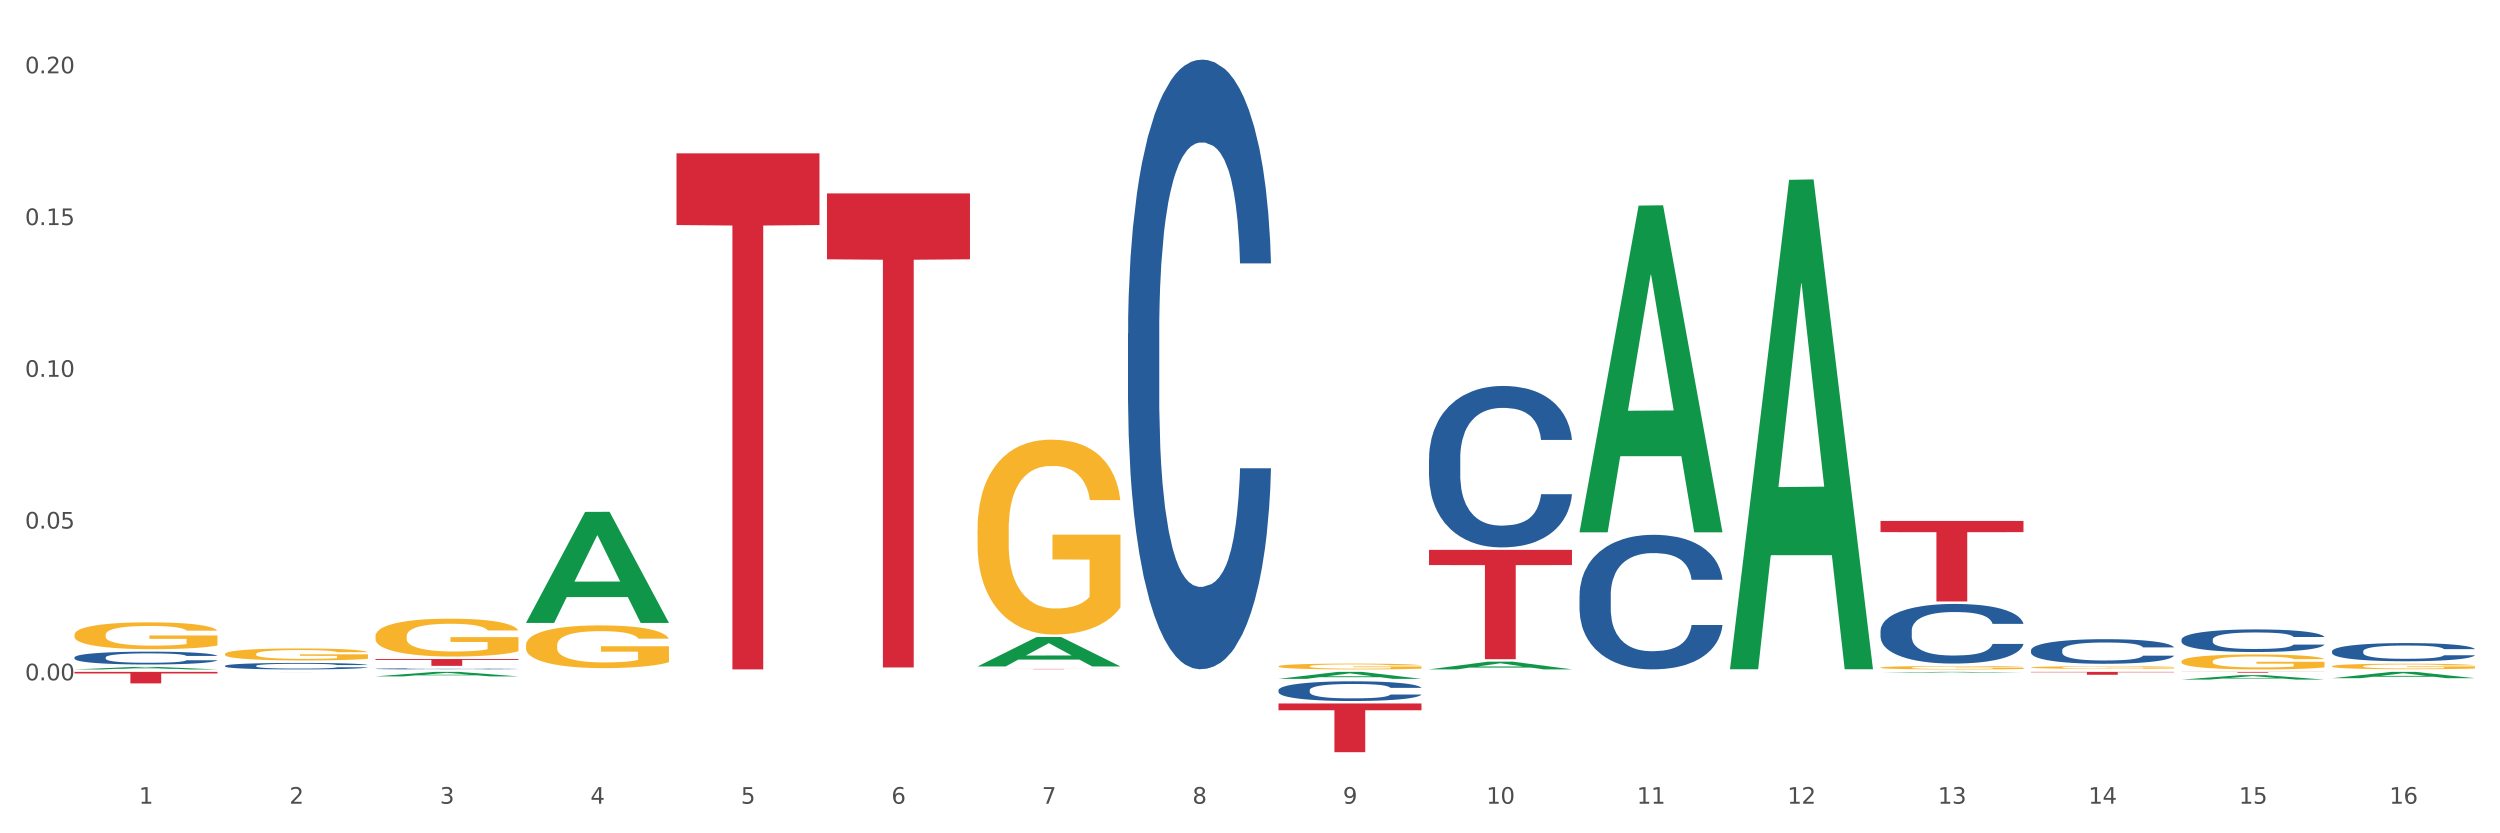<?xml version="1.0" encoding="utf-8" standalone="no"?>
<!DOCTYPE svg PUBLIC "-//W3C//DTD SVG 1.1//EN"
  "http://www.w3.org/Graphics/SVG/1.1/DTD/svg11.dtd">
<svg xmlns:xlink="http://www.w3.org/1999/xlink" width="1080pt" height="360pt" viewBox="0 0 1080 360" xmlns="http://www.w3.org/2000/svg" version="1.1">
 <rect x="0" y="0" width="1080" height="360" fill="#333333" stroke="none"/>
 <defs>
  <style type="text/css">*{stroke-linejoin: round; stroke-linecap: butt}</style>
 </defs>
 <g id="figure_1">
  <g id="patch_1">
   <path d="M 0 360 
L 1080 360 
L 1080 0 
L 0 0 
z
" style="fill: #ffffff; stroke: #ffffff; stroke-linejoin: miter"/>
  </g>
  <g id="axes_1">
   <g id="matplotlib.axis_1">
    <g id="xtick_1">
     <g id="text_1">
      <!-- 1 -->
      <g style="fill: #4d4d4d" transform="translate(60.004 347.204) scale(0.096 -0.096)">
       <defs>
        <path id="DejaVuSans-31" d="M 794 531 
L 1825 531 
L 1825 4091 
L 703 3866 
L 703 4441 
L 1819 4666 
L 2450 4666 
L 2450 531 
L 3481 531 
L 3481 0 
L 794 0 
L 794 531 
z
" transform="scale(0.016)"/>
       </defs>
       <use xlink:href="#DejaVuSans-31"/>
      </g>
     </g>
    </g>
    <g id="xtick_2">
     <g id="text_2">
      <!-- 2 -->
      <g style="fill: #4d4d4d" transform="translate(125.021 347.204) scale(0.096 -0.096)">
       <defs>
        <path id="DejaVuSans-32" d="M 1228 531 
L 3431 531 
L 3431 0 
L 469 0 
L 469 531 
Q 828 903 1448 1529 
Q 2069 2156 2228 2338 
Q 2531 2678 2651 2914 
Q 2772 3150 2772 3378 
Q 2772 3750 2511 3984 
Q 2250 4219 1831 4219 
Q 1534 4219 1204 4116 
Q 875 4013 500 3803 
L 500 4441 
Q 881 4594 1212 4672 
Q 1544 4750 1819 4750 
Q 2544 4750 2975 4387 
Q 3406 4025 3406 3419 
Q 3406 3131 3298 2873 
Q 3191 2616 2906 2266 
Q 2828 2175 2409 1742 
Q 1991 1309 1228 531 
z
" transform="scale(0.016)"/>
       </defs>
       <use xlink:href="#DejaVuSans-32"/>
      </g>
     </g>
    </g>
    <g id="xtick_3">
     <g id="text_3">
      <!-- 3 -->
      <g style="fill: #4d4d4d" transform="translate(190.039 347.204) scale(0.096 -0.096)">
       <defs>
        <path id="DejaVuSans-33" d="M 2597 2516 
Q 3050 2419 3304 2112 
Q 3559 1806 3559 1356 
Q 3559 666 3084 287 
Q 2609 -91 1734 -91 
Q 1441 -91 1130 -33 
Q 819 25 488 141 
L 488 750 
Q 750 597 1062 519 
Q 1375 441 1716 441 
Q 2309 441 2620 675 
Q 2931 909 2931 1356 
Q 2931 1769 2642 2001 
Q 2353 2234 1838 2234 
L 1294 2234 
L 1294 2753 
L 1863 2753 
Q 2328 2753 2575 2939 
Q 2822 3125 2822 3475 
Q 2822 3834 2567 4026 
Q 2313 4219 1838 4219 
Q 1578 4219 1281 4162 
Q 984 4106 628 3988 
L 628 4550 
Q 988 4650 1302 4700 
Q 1616 4750 1894 4750 
Q 2613 4750 3031 4423 
Q 3450 4097 3450 3541 
Q 3450 3153 3228 2886 
Q 3006 2619 2597 2516 
z
" transform="scale(0.016)"/>
       </defs>
       <use xlink:href="#DejaVuSans-33"/>
      </g>
     </g>
    </g>
    <g id="xtick_4">
     <g id="text_4">
      <!-- 4 -->
      <g style="fill: #4d4d4d" transform="translate(255.056 347.204) scale(0.096 -0.096)">
       <defs>
        <path id="DejaVuSans-34" d="M 2419 4116 
L 825 1625 
L 2419 1625 
L 2419 4116 
z
M 2253 4666 
L 3047 4666 
L 3047 1625 
L 3713 1625 
L 3713 1100 
L 3047 1100 
L 3047 0 
L 2419 0 
L 2419 1100 
L 313 1100 
L 313 1709 
L 2253 4666 
z
" transform="scale(0.016)"/>
       </defs>
       <use xlink:href="#DejaVuSans-34"/>
      </g>
     </g>
    </g>
    <g id="xtick_5">
     <g id="text_5">
      <!-- 5 -->
      <g style="fill: #4d4d4d" transform="translate(320.073 347.204) scale(0.096 -0.096)">
       <defs>
        <path id="DejaVuSans-35" d="M 691 4666 
L 3169 4666 
L 3169 4134 
L 1269 4134 
L 1269 2991 
Q 1406 3038 1543 3061 
Q 1681 3084 1819 3084 
Q 2600 3084 3056 2656 
Q 3513 2228 3513 1497 
Q 3513 744 3044 326 
Q 2575 -91 1722 -91 
Q 1428 -91 1123 -41 
Q 819 9 494 109 
L 494 744 
Q 775 591 1075 516 
Q 1375 441 1709 441 
Q 2250 441 2565 725 
Q 2881 1009 2881 1497 
Q 2881 1984 2565 2268 
Q 2250 2553 1709 2553 
Q 1456 2553 1204 2497 
Q 953 2441 691 2322 
L 691 4666 
z
" transform="scale(0.016)"/>
       </defs>
       <use xlink:href="#DejaVuSans-35"/>
      </g>
     </g>
    </g>
    <g id="xtick_6">
     <g id="text_6">
      <!-- 6 -->
      <g style="fill: #4d4d4d" transform="translate(385.09 347.204) scale(0.096 -0.096)">
       <defs>
        <path id="DejaVuSans-36" d="M 2113 2584 
Q 1688 2584 1439 2293 
Q 1191 2003 1191 1497 
Q 1191 994 1439 701 
Q 1688 409 2113 409 
Q 2538 409 2786 701 
Q 3034 994 3034 1497 
Q 3034 2003 2786 2293 
Q 2538 2584 2113 2584 
z
M 3366 4563 
L 3366 3988 
Q 3128 4100 2886 4159 
Q 2644 4219 2406 4219 
Q 1781 4219 1451 3797 
Q 1122 3375 1075 2522 
Q 1259 2794 1537 2939 
Q 1816 3084 2150 3084 
Q 2853 3084 3261 2657 
Q 3669 2231 3669 1497 
Q 3669 778 3244 343 
Q 2819 -91 2113 -91 
Q 1303 -91 875 529 
Q 447 1150 447 2328 
Q 447 3434 972 4092 
Q 1497 4750 2381 4750 
Q 2619 4750 2861 4703 
Q 3103 4656 3366 4563 
z
" transform="scale(0.016)"/>
       </defs>
       <use xlink:href="#DejaVuSans-36"/>
      </g>
     </g>
    </g>
    <g id="xtick_7">
     <g id="text_7">
      <!-- 7 -->
      <g style="fill: #4d4d4d" transform="translate(450.108 347.204) scale(0.096 -0.096)">
       <defs>
        <path id="DejaVuSans-37" d="M 525 4666 
L 3525 4666 
L 3525 4397 
L 1831 0 
L 1172 0 
L 2766 4134 
L 525 4134 
L 525 4666 
z
" transform="scale(0.016)"/>
       </defs>
       <use xlink:href="#DejaVuSans-37"/>
      </g>
     </g>
    </g>
    <g id="xtick_8">
     <g id="text_8">
      <!-- 8 -->
      <g style="fill: #4d4d4d" transform="translate(515.125 347.204) scale(0.096 -0.096)">
       <defs>
        <path id="DejaVuSans-38" d="M 2034 2216 
Q 1584 2216 1326 1975 
Q 1069 1734 1069 1313 
Q 1069 891 1326 650 
Q 1584 409 2034 409 
Q 2484 409 2743 651 
Q 3003 894 3003 1313 
Q 3003 1734 2745 1975 
Q 2488 2216 2034 2216 
z
M 1403 2484 
Q 997 2584 770 2862 
Q 544 3141 544 3541 
Q 544 4100 942 4425 
Q 1341 4750 2034 4750 
Q 2731 4750 3128 4425 
Q 3525 4100 3525 3541 
Q 3525 3141 3298 2862 
Q 3072 2584 2669 2484 
Q 3125 2378 3379 2068 
Q 3634 1759 3634 1313 
Q 3634 634 3220 271 
Q 2806 -91 2034 -91 
Q 1263 -91 848 271 
Q 434 634 434 1313 
Q 434 1759 690 2068 
Q 947 2378 1403 2484 
z
M 1172 3481 
Q 1172 3119 1398 2916 
Q 1625 2713 2034 2713 
Q 2441 2713 2670 2916 
Q 2900 3119 2900 3481 
Q 2900 3844 2670 4047 
Q 2441 4250 2034 4250 
Q 1625 4250 1398 4047 
Q 1172 3844 1172 3481 
z
" transform="scale(0.016)"/>
       </defs>
       <use xlink:href="#DejaVuSans-38"/>
      </g>
     </g>
    </g>
    <g id="xtick_9">
     <g id="text_9">
      <!-- 9 -->
      <g style="fill: #4d4d4d" transform="translate(580.142 347.204) scale(0.096 -0.096)">
       <defs>
        <path id="DejaVuSans-39" d="M 703 97 
L 703 672 
Q 941 559 1184 500 
Q 1428 441 1663 441 
Q 2288 441 2617 861 
Q 2947 1281 2994 2138 
Q 2813 1869 2534 1725 
Q 2256 1581 1919 1581 
Q 1219 1581 811 2004 
Q 403 2428 403 3163 
Q 403 3881 828 4315 
Q 1253 4750 1959 4750 
Q 2769 4750 3195 4129 
Q 3622 3509 3622 2328 
Q 3622 1225 3098 567 
Q 2575 -91 1691 -91 
Q 1453 -91 1209 -44 
Q 966 3 703 97 
z
M 1959 2075 
Q 2384 2075 2632 2365 
Q 2881 2656 2881 3163 
Q 2881 3666 2632 3958 
Q 2384 4250 1959 4250 
Q 1534 4250 1286 3958 
Q 1038 3666 1038 3163 
Q 1038 2656 1286 2365 
Q 1534 2075 1959 2075 
z
" transform="scale(0.016)"/>
       </defs>
       <use xlink:href="#DejaVuSans-39"/>
      </g>
     </g>
    </g>
    <g id="xtick_10">
     <g id="text_10">
      <!-- 10 -->
      <g style="fill: #4d4d4d" transform="translate(642.105 347.204) scale(0.096 -0.096)">
       <defs>
        <path id="DejaVuSans-30" d="M 2034 4250 
Q 1547 4250 1301 3770 
Q 1056 3291 1056 2328 
Q 1056 1369 1301 889 
Q 1547 409 2034 409 
Q 2525 409 2770 889 
Q 3016 1369 3016 2328 
Q 3016 3291 2770 3770 
Q 2525 4250 2034 4250 
z
M 2034 4750 
Q 2819 4750 3233 4129 
Q 3647 3509 3647 2328 
Q 3647 1150 3233 529 
Q 2819 -91 2034 -91 
Q 1250 -91 836 529 
Q 422 1150 422 2328 
Q 422 3509 836 4129 
Q 1250 4750 2034 4750 
z
" transform="scale(0.016)"/>
       </defs>
       <use xlink:href="#DejaVuSans-31"/>
       <use xlink:href="#DejaVuSans-30" transform="translate(63.623 0)"/>
      </g>
     </g>
    </g>
    <g id="xtick_11">
     <g id="text_11">
      <!-- 11 -->
      <g style="fill: #4d4d4d" transform="translate(707.123 347.204) scale(0.096 -0.096)">
       <use xlink:href="#DejaVuSans-31"/>
       <use xlink:href="#DejaVuSans-31" transform="translate(63.623 0)"/>
      </g>
     </g>
    </g>
    <g id="xtick_12">
     <g id="text_12">
      <!-- 12 -->
      <g style="fill: #4d4d4d" transform="translate(772.14 347.204) scale(0.096 -0.096)">
       <use xlink:href="#DejaVuSans-31"/>
       <use xlink:href="#DejaVuSans-32" transform="translate(63.623 0)"/>
      </g>
     </g>
    </g>
    <g id="xtick_13">
     <g id="text_13">
      <!-- 13 -->
      <g style="fill: #4d4d4d" transform="translate(837.157 347.204) scale(0.096 -0.096)">
       <use xlink:href="#DejaVuSans-31"/>
       <use xlink:href="#DejaVuSans-33" transform="translate(63.623 0)"/>
      </g>
     </g>
    </g>
    <g id="xtick_14">
     <g id="text_14">
      <!-- 14 -->
      <g style="fill: #4d4d4d" transform="translate(902.174 347.204) scale(0.096 -0.096)">
       <use xlink:href="#DejaVuSans-31"/>
       <use xlink:href="#DejaVuSans-34" transform="translate(63.623 0)"/>
      </g>
     </g>
    </g>
    <g id="xtick_15">
     <g id="text_15">
      <!-- 15 -->
      <g style="fill: #4d4d4d" transform="translate(967.192 347.204) scale(0.096 -0.096)">
       <use xlink:href="#DejaVuSans-31"/>
       <use xlink:href="#DejaVuSans-35" transform="translate(63.623 0)"/>
      </g>
     </g>
    </g>
    <g id="xtick_16">
     <g id="text_16">
      <!-- 16 -->
      <g style="fill: #4d4d4d" transform="translate(1032.209 347.204) scale(0.096 -0.096)">
       <use xlink:href="#DejaVuSans-31"/>
       <use xlink:href="#DejaVuSans-36" transform="translate(63.623 0)"/>
      </g>
     </g>
    </g>
    <g id="xtick_17"/>
    <g id="xtick_18"/>
    <g id="xtick_19"/>
    <g id="xtick_20"/>
    <g id="xtick_21"/>
    <g id="xtick_22"/>
    <g id="xtick_23"/>
    <g id="xtick_24"/>
    <g id="xtick_25"/>
    <g id="xtick_26"/>
    <g id="xtick_27"/>
    <g id="xtick_28"/>
    <g id="xtick_29"/>
    <g id="xtick_30"/>
    <g id="xtick_31"/>
   </g>
   <g id="matplotlib.axis_2">
    <g id="ytick_1">
     <g id="text_17">
      <!-- 0.00 -->
      <g style="fill: #4d4d4d" transform="translate(10.8 293.901) scale(0.096 -0.096)">
       <defs>
        <path id="DejaVuSans-2e" d="M 684 794 
L 1344 794 
L 1344 0 
L 684 0 
L 684 794 
z
" transform="scale(0.016)"/>
       </defs>
       <use xlink:href="#DejaVuSans-30"/>
       <use xlink:href="#DejaVuSans-2e" transform="translate(63.623 0)"/>
       <use xlink:href="#DejaVuSans-30" transform="translate(95.41 0)"/>
       <use xlink:href="#DejaVuSans-30" transform="translate(159.033 0)"/>
      </g>
     </g>
    </g>
    <g id="ytick_2">
     <g id="text_18">
      <!-- 0.05 -->
      <g style="fill: #4d4d4d" transform="translate(10.8 228.346) scale(0.096 -0.096)">
       <use xlink:href="#DejaVuSans-30"/>
       <use xlink:href="#DejaVuSans-2e" transform="translate(63.623 0)"/>
       <use xlink:href="#DejaVuSans-30" transform="translate(95.41 0)"/>
       <use xlink:href="#DejaVuSans-35" transform="translate(159.033 0)"/>
      </g>
     </g>
    </g>
    <g id="ytick_3">
     <g id="text_19">
      <!-- 0.10 -->
      <g style="fill: #4d4d4d" transform="translate(10.8 162.791) scale(0.096 -0.096)">
       <use xlink:href="#DejaVuSans-30"/>
       <use xlink:href="#DejaVuSans-2e" transform="translate(63.623 0)"/>
       <use xlink:href="#DejaVuSans-31" transform="translate(95.41 0)"/>
       <use xlink:href="#DejaVuSans-30" transform="translate(159.033 0)"/>
      </g>
     </g>
    </g>
    <g id="ytick_4">
     <g id="text_20">
      <!-- 0.15 -->
      <g style="fill: #4d4d4d" transform="translate(10.8 97.236) scale(0.096 -0.096)">
       <use xlink:href="#DejaVuSans-30"/>
       <use xlink:href="#DejaVuSans-2e" transform="translate(63.623 0)"/>
       <use xlink:href="#DejaVuSans-31" transform="translate(95.41 0)"/>
       <use xlink:href="#DejaVuSans-35" transform="translate(159.033 0)"/>
      </g>
     </g>
    </g>
    <g id="ytick_5">
     <g id="text_21">
      <!-- 0.20 -->
      <g style="fill: #4d4d4d" transform="translate(10.8 31.68) scale(0.096 -0.096)">
       <use xlink:href="#DejaVuSans-30"/>
       <use xlink:href="#DejaVuSans-2e" transform="translate(63.623 0)"/>
       <use xlink:href="#DejaVuSans-32" transform="translate(95.41 0)"/>
       <use xlink:href="#DejaVuSans-30" transform="translate(159.033 0)"/>
      </g>
     </g>
    </g>
    <g id="ytick_6"/>
    <g id="ytick_7"/>
    <g id="ytick_8"/>
    <g id="ytick_9"/>
    <g id="ytick_10"/>
   </g>
   <g id="PolyCollection_1">
    <path d="M 32.175 289.194 
L 32.239 289.193 
L 57.709 288.117 
L 68.28 288.116 
L 93.941 289.196 
L 81.715 289.196 
L 76.176 288.945 
L 49.877 288.945 
L 49.686 288.949 
L 44.337 289.196 
L 32.175 289.196 
L 32.175 289.194 
L 53.188 288.794 
L 72.864 288.793 
L 63.122 288.346 
L 62.995 288.344 
L 62.867 288.347 
L 53.125 288.793 
L 53.188 288.794 
L 32.175 289.194 
z
" clip-path="url(#p21dc9350f2)" style="fill: #109648"/>
    <path d="M 877.399 290.254 
L 939.166 290.254 
L 939.166 290.427 
L 914.869 290.428 
L 914.869 291.498 
L 901.549 291.498 
L 901.549 290.428 
L 877.399 290.427 
L 877.399 290.255 
L 877.399 290.254 
z
" clip-path="url(#p21dc9350f2)" style="fill: #d62839"/>
    <path d="M 942.416 290.254 
L 1004.183 290.254 
L 1004.183 290.302 
L 979.886 290.302 
L 979.886 290.598 
L 966.567 290.598 
L 966.567 290.302 
L 942.416 290.302 
L 942.416 290.254 
L 942.416 290.254 
z
" clip-path="url(#p21dc9350f2)" style="fill: #d62839"/>
    <path d="M 227.227 269.025 
L 227.29 268.98 
L 252.761 221.143 
L 263.331 221.098 
L 288.993 269.115 
L 276.767 269.115 
L 271.227 257.934 
L 244.929 257.934 
L 244.738 258.114 
L 239.389 269.115 
L 227.227 269.115 
L 227.227 269.025 
L 248.24 251.261 
L 267.916 251.216 
L 258.174 231.333 
L 258.046 231.243 
L 257.919 231.378 
L 248.176 251.216 
L 248.24 251.261 
L 227.227 269.025 
z
" clip-path="url(#p21dc9350f2)" style="fill: #109648"/>
    <path d="M 162.209 292.192 
L 162.273 292.19 
L 187.744 290.256 
L 198.314 290.254 
L 223.976 292.196 
L 211.75 292.196 
L 206.21 291.744 
L 179.912 291.744 
L 179.721 291.751 
L 174.372 292.196 
L 162.209 292.196 
L 162.209 292.192 
L 183.223 291.474 
L 202.899 291.472 
L 193.156 290.668 
L 193.029 290.664 
L 192.902 290.67 
L 183.159 291.472 
L 183.223 291.474 
L 162.209 292.192 
z
" clip-path="url(#p21dc9350f2)" style="fill: #109648"/>
    <path d="M 162.209 284.69 
L 223.976 284.69 
L 223.976 285.1 
L 199.679 285.103 
L 199.679 287.646 
L 186.36 287.646 
L 186.36 285.103 
L 162.209 285.1 
L 162.209 284.692 
L 162.209 284.69 
z
" clip-path="url(#p21dc9350f2)" style="fill: #d62839"/>
    <path d="M 97.192 290.337 
L 158.959 290.337 
L 158.959 290.34 
L 134.662 290.34 
L 134.662 290.359 
L 121.343 290.359 
L 121.343 290.34 
L 97.192 290.34 
L 97.192 290.337 
L 97.192 290.337 
z
" clip-path="url(#p21dc9350f2)" style="fill: #d62839"/>
    <path d="M 292.244 66.24 
L 354.01 66.24 
L 354.01 97.221 
L 329.714 97.43 
L 329.714 289.179 
L 316.394 289.179 
L 316.394 97.43 
L 292.244 97.221 
L 292.244 66.449 
L 292.244 66.24 
z
" clip-path="url(#p21dc9350f2)" style="fill: #d62839"/>
    <path d="M 682.347 229.711 
L 682.411 229.579 
L 707.882 88.815 
L 718.452 88.682 
L 744.114 229.977 
L 731.888 229.977 
L 726.348 197.074 
L 700.05 197.074 
L 699.859 197.605 
L 694.51 229.977 
L 682.347 229.977 
L 682.347 229.711 
L 703.361 177.439 
L 723.037 177.306 
L 713.294 118.798 
L 713.167 118.533 
L 713.04 118.931 
L 703.297 177.306 
L 703.361 177.439 
L 682.347 229.711 
z
" clip-path="url(#p21dc9350f2)" style="fill: #109648"/>
    <path d="M 32.175 290.254 
L 93.941 290.254 
L 93.941 290.945 
L 69.645 290.949 
L 69.645 295.225 
L 56.325 295.225 
L 56.325 290.949 
L 32.175 290.945 
L 32.175 290.259 
L 32.175 290.254 
z
" clip-path="url(#p21dc9350f2)" style="fill: #d62839"/>
    <path d="M 812.382 225.051 
L 874.148 225.051 
L 874.148 229.886 
L 849.852 229.918 
L 849.852 259.84 
L 836.532 259.84 
L 836.532 229.918 
L 812.382 229.886 
L 812.382 225.084 
L 812.382 225.051 
z
" clip-path="url(#p21dc9350f2)" style="fill: #d62839"/>
    <path d="M 617.33 237.545 
L 679.097 237.545 
L 679.097 244.107 
L 654.8 244.151 
L 654.8 284.767 
L 641.481 284.767 
L 641.481 244.151 
L 617.33 244.107 
L 617.33 237.589 
L 617.33 237.545 
z
" clip-path="url(#p21dc9350f2)" style="fill: #d62839"/>
    <path d="M 552.313 303.9 
L 614.079 303.9 
L 614.079 306.825 
L 589.783 306.845 
L 589.783 324.95 
L 576.463 324.95 
L 576.463 306.845 
L 552.313 306.825 
L 552.313 303.92 
L 552.313 303.9 
z
" clip-path="url(#p21dc9350f2)" style="fill: #d62839"/>
    <path d="M 422.278 288.969 
L 484.045 288.969 
L 484.045 288.987 
L 459.748 288.987 
L 459.748 289.098 
L 446.429 289.098 
L 446.429 288.987 
L 422.278 288.987 
L 422.278 288.97 
L 422.278 288.969 
z
" clip-path="url(#p21dc9350f2)" style="fill: #d62839"/>
    <path d="M 357.261 83.559 
L 419.028 83.559 
L 419.028 112.017 
L 394.731 112.21 
L 394.731 288.345 
L 381.412 288.345 
L 381.412 112.21 
L 357.261 112.017 
L 357.261 83.751 
L 357.261 83.559 
z
" clip-path="url(#p21dc9350f2)" style="fill: #d62839"/>
    <path d="M 162.209 288.925 
L 162.282 288.924 
L 162.282 288.912 
L 162.502 288.895 
L 163.305 288.863 
L 164.327 288.839 
L 166.079 288.811 
L 167.028 288.8 
L 168.269 288.787 
L 170.825 288.766 
L 173.745 288.748 
L 175.789 288.738 
L 177.323 288.731 
L 180.754 288.72 
L 182.725 288.715 
L 184.77 288.711 
L 186.522 288.708 
L 189.442 288.705 
L 191.778 288.704 
L 194.48 288.704 
L 196.743 288.704 
L 199.737 288.706 
L 204.117 288.711 
L 205.796 288.714 
L 208.06 288.72 
L 210.396 288.727 
L 212.294 288.734 
L 214.485 288.744 
L 216.748 288.758 
L 218.938 288.775 
L 220.471 288.791 
L 221.713 288.807 
L 222.808 288.828 
L 223.611 288.85 
L 223.976 288.868 
L 210.615 288.868 
L 210.25 288.851 
L 209.52 288.833 
L 208.79 288.821 
L 207.987 288.811 
L 206.746 288.8 
L 205.65 288.793 
L 203.825 288.784 
L 202.146 288.779 
L 200.759 288.776 
L 199.079 288.773 
L 195.502 288.771 
L 192.947 288.771 
L 191.34 288.771 
L 189.369 288.774 
L 187.69 288.777 
L 185.719 288.782 
L 184.185 288.788 
L 182.652 288.796 
L 181.776 288.801 
L 180.462 288.811 
L 179.586 288.819 
L 178.418 288.833 
L 177.761 288.843 
L 176.592 288.869 
L 176.081 288.887 
L 175.862 288.9 
L 175.716 288.915 
L 175.716 288.985 
L 176.154 289.017 
L 176.519 289.03 
L 177.104 289.045 
L 178.199 289.065 
L 179.805 289.084 
L 181.484 289.098 
L 182.871 289.107 
L 184.185 289.113 
L 185.5 289.118 
L 187.106 289.123 
L 188.42 289.125 
L 190.391 289.128 
L 192.728 289.129 
L 194.553 289.129 
L 198.276 289.127 
L 199.956 289.125 
L 201.562 289.122 
L 203.314 289.117 
L 204.701 289.111 
L 205.504 289.107 
L 206.819 289.099 
L 207.841 289.09 
L 208.717 289.079 
L 209.301 289.071 
L 209.958 289.057 
L 210.469 289.042 
L 210.615 289.034 
L 223.976 289.034 
L 223.684 289.05 
L 223.173 289.066 
L 222.151 289.087 
L 221.348 289.099 
L 220.106 289.114 
L 218.792 289.126 
L 216.967 289.14 
L 215.288 289.151 
L 213.535 289.16 
L 211.637 289.168 
L 208.206 289.179 
L 206.965 289.182 
L 204.336 289.187 
L 202.292 289.191 
L 199.299 289.194 
L 196.232 289.196 
L 193.02 289.196 
L 190.172 289.195 
L 187.033 289.192 
L 185.062 289.19 
L 182.871 289.186 
L 180.316 289.179 
L 177.907 289.172 
L 175.643 289.163 
L 173.526 289.152 
L 171.555 289.141 
L 168.999 289.121 
L 167.101 289.102 
L 165.714 289.085 
L 164.765 289.07 
L 163.816 289.051 
L 163.305 289.038 
L 162.502 289.007 
L 162.209 288.977 
L 162.209 288.925 
z
" clip-path="url(#p21dc9350f2)" style="fill: #255c99"/>
    <path d="M 227.227 278.704 
L 227.3 278.687 
L 227.3 278.08 
L 227.445 277.557 
L 228.175 276.293 
L 229.269 275.248 
L 230.071 274.691 
L 230.873 274.236 
L 231.821 273.781 
L 232.988 273.309 
L 235.102 272.618 
L 236.415 272.264 
L 238.019 271.893 
L 240.936 271.353 
L 243.051 271.05 
L 245.239 270.797 
L 248.812 270.494 
L 251.146 270.359 
L 253.625 270.258 
L 256.615 270.19 
L 258.876 270.173 
L 263.834 270.224 
L 268.064 270.376 
L 270.106 270.494 
L 272.731 270.696 
L 274.117 270.831 
L 276.377 271.1 
L 278.711 271.455 
L 280.315 271.758 
L 282.722 272.331 
L 284.545 272.904 
L 286.222 273.612 
L 287.097 274.101 
L 287.753 274.556 
L 288.337 275.079 
L 288.92 275.905 
L 275.794 275.905 
L 275.283 275.315 
L 274.481 274.759 
L 273.315 274.219 
L 272.294 273.882 
L 270.543 273.461 
L 268.939 273.191 
L 267.262 272.989 
L 265.22 272.82 
L 263.616 272.736 
L 261.355 272.668 
L 256.907 272.685 
L 253.917 272.82 
L 251.875 272.989 
L 250.562 273.14 
L 249.396 273.309 
L 248.083 273.545 
L 246.552 273.899 
L 245.458 274.219 
L 244.364 274.624 
L 243.489 275.028 
L 242.687 275.501 
L 242.03 276.006 
L 241.52 276.529 
L 241.082 277.17 
L 240.718 278.232 
L 240.718 280.541 
L 240.863 281.064 
L 241.228 281.755 
L 241.666 282.278 
L 242.395 282.901 
L 243.051 283.323 
L 244.291 283.93 
L 245.676 284.436 
L 246.77 284.756 
L 247.864 285.026 
L 249.76 285.396 
L 251.875 285.7 
L 253.698 285.885 
L 256.177 286.054 
L 257.855 286.121 
L 259.313 286.155 
L 262.886 286.155 
L 265.439 286.105 
L 268.283 285.987 
L 270.47 285.835 
L 272.294 285.649 
L 274.335 285.346 
L 275.648 285.059 
L 275.648 281.536 
L 259.605 281.519 
L 259.605 279.176 
L 288.993 279.176 
L 288.993 286.054 
L 287.753 286.408 
L 286.368 286.728 
L 284.909 287.015 
L 282.722 287.369 
L 280.096 287.706 
L 277.763 287.942 
L 275.283 288.144 
L 272.366 288.33 
L 268.574 288.498 
L 266.241 288.566 
L 263.324 288.616 
L 259.897 288.633 
L 256.907 288.6 
L 253.99 288.515 
L 250.927 288.364 
L 247.937 288.144 
L 245.676 287.925 
L 243.416 287.655 
L 241.009 287.301 
L 239.113 286.964 
L 237.655 286.661 
L 236.05 286.273 
L 234.3 285.767 
L 232.988 285.312 
L 231.821 284.84 
L 230.581 284.233 
L 229.706 283.711 
L 228.831 283.053 
L 228.321 282.564 
L 227.737 281.806 
L 227.3 280.744 
L 227.227 278.704 
z
" clip-path="url(#p21dc9350f2)" style="fill: #f7b32b"/>
    <path d="M 422.278 228.836 
L 422.351 228.759 
L 422.351 225.991 
L 422.497 223.607 
L 423.226 217.839 
L 424.32 213.071 
L 425.122 210.534 
L 425.925 208.457 
L 426.873 206.381 
L 428.039 204.228 
L 430.154 201.075 
L 431.467 199.46 
L 433.071 197.768 
L 435.988 195.307 
L 438.103 193.923 
L 440.291 192.77 
L 443.864 191.385 
L 446.197 190.77 
L 448.677 190.309 
L 451.667 190.001 
L 453.927 189.924 
L 458.886 190.155 
L 463.116 190.847 
L 465.158 191.385 
L 467.783 192.308 
L 469.168 192.923 
L 471.429 194.154 
L 473.763 195.769 
L 475.367 197.153 
L 477.773 199.768 
L 479.596 202.382 
L 481.274 205.612 
L 482.149 207.842 
L 482.805 209.918 
L 483.389 212.302 
L 483.972 216.07 
L 470.846 216.07 
L 470.335 213.379 
L 469.533 210.841 
L 468.366 208.38 
L 467.345 206.842 
L 465.595 204.92 
L 463.991 203.689 
L 462.314 202.767 
L 460.272 201.998 
L 458.667 201.613 
L 456.407 201.306 
L 451.958 201.382 
L 448.969 201.998 
L 446.927 202.767 
L 445.614 203.459 
L 444.447 204.228 
L 443.135 205.304 
L 441.603 206.919 
L 440.509 208.38 
L 439.416 210.226 
L 438.54 212.072 
L 437.738 214.225 
L 437.082 216.532 
L 436.571 218.916 
L 436.134 221.838 
L 435.769 226.683 
L 435.769 237.218 
L 435.915 239.602 
L 436.28 242.755 
L 436.717 245.139 
L 437.447 247.984 
L 438.103 249.907 
L 439.343 252.675 
L 440.728 254.982 
L 441.822 256.443 
L 442.916 257.674 
L 444.812 259.365 
L 446.927 260.75 
L 448.75 261.596 
L 451.229 262.365 
L 452.906 262.672 
L 454.365 262.826 
L 457.938 262.826 
L 460.49 262.595 
L 463.334 262.057 
L 465.522 261.365 
L 467.345 260.519 
L 469.387 259.135 
L 470.7 257.827 
L 470.7 241.755 
L 454.657 241.678 
L 454.657 230.989 
L 484.045 230.989 
L 484.045 262.365 
L 482.805 263.98 
L 481.42 265.441 
L 479.961 266.748 
L 477.773 268.363 
L 475.148 269.901 
L 472.815 270.977 
L 470.335 271.9 
L 467.418 272.746 
L 463.626 273.515 
L 461.293 273.823 
L 458.376 274.053 
L 454.948 274.13 
L 451.958 273.977 
L 449.041 273.592 
L 445.979 272.9 
L 442.989 271.9 
L 440.728 270.901 
L 438.468 269.67 
L 436.061 268.055 
L 434.165 266.517 
L 432.707 265.133 
L 431.102 263.364 
L 429.352 261.057 
L 428.039 258.981 
L 426.873 256.828 
L 425.633 254.059 
L 424.758 251.675 
L 423.883 248.676 
L 423.372 246.446 
L 422.789 242.986 
L 422.351 238.141 
L 422.278 228.836 
z
" clip-path="url(#p21dc9350f2)" style="fill: #f7b32b"/>
    <path d="M 162.209 274.832 
L 162.282 274.817 
L 162.282 274.28 
L 162.428 273.817 
L 163.157 272.696 
L 164.251 271.77 
L 165.054 271.277 
L 165.856 270.873 
L 166.804 270.47 
L 167.97 270.052 
L 170.085 269.439 
L 171.398 269.126 
L 173.002 268.797 
L 175.919 268.319 
L 178.034 268.05 
L 180.222 267.826 
L 183.795 267.557 
L 186.128 267.437 
L 188.608 267.348 
L 191.598 267.288 
L 193.858 267.273 
L 198.817 267.318 
L 203.047 267.452 
L 205.089 267.557 
L 207.714 267.736 
L 209.099 267.856 
L 211.36 268.095 
L 213.694 268.409 
L 215.298 268.677 
L 217.704 269.185 
L 219.528 269.693 
L 221.205 270.321 
L 222.08 270.754 
L 222.736 271.157 
L 223.32 271.62 
L 223.903 272.352 
L 210.777 272.352 
L 210.266 271.83 
L 209.464 271.337 
L 208.297 270.859 
L 207.276 270.56 
L 205.526 270.186 
L 203.922 269.947 
L 202.245 269.768 
L 200.203 269.619 
L 198.598 269.544 
L 196.338 269.484 
L 191.889 269.499 
L 188.9 269.619 
L 186.858 269.768 
L 185.545 269.902 
L 184.378 270.052 
L 183.066 270.261 
L 181.534 270.575 
L 180.44 270.859 
L 179.347 271.217 
L 178.471 271.576 
L 177.669 271.994 
L 177.013 272.442 
L 176.503 272.905 
L 176.065 273.473 
L 175.7 274.414 
L 175.7 276.461 
L 175.846 276.924 
L 176.211 277.536 
L 176.648 278 
L 177.378 278.552 
L 178.034 278.926 
L 179.274 279.464 
L 180.659 279.912 
L 181.753 280.196 
L 182.847 280.435 
L 184.743 280.763 
L 186.858 281.032 
L 188.681 281.197 
L 191.16 281.346 
L 192.837 281.406 
L 194.296 281.436 
L 197.869 281.436 
L 200.422 281.391 
L 203.266 281.286 
L 205.453 281.152 
L 207.276 280.987 
L 209.318 280.718 
L 210.631 280.465 
L 210.631 277.342 
L 194.588 277.327 
L 194.588 275.251 
L 223.976 275.251 
L 223.976 281.346 
L 222.736 281.66 
L 221.351 281.943 
L 219.892 282.197 
L 217.704 282.511 
L 215.079 282.81 
L 212.746 283.019 
L 210.266 283.198 
L 207.349 283.363 
L 203.557 283.512 
L 201.224 283.572 
L 198.307 283.617 
L 194.879 283.632 
L 191.889 283.602 
L 188.972 283.527 
L 185.91 283.393 
L 182.92 283.198 
L 180.659 283.004 
L 178.399 282.765 
L 175.992 282.451 
L 174.096 282.153 
L 172.638 281.884 
L 171.033 281.54 
L 169.283 281.092 
L 167.97 280.689 
L 166.804 280.27 
L 165.564 279.732 
L 164.689 279.269 
L 163.814 278.687 
L 163.303 278.253 
L 162.72 277.581 
L 162.282 276.64 
L 162.209 274.832 
z
" clip-path="url(#p21dc9350f2)" style="fill: #f7b32b"/>
    <path d="M 1007.434 287.826 
L 1007.507 287.824 
L 1007.507 287.745 
L 1007.652 287.677 
L 1008.382 287.513 
L 1009.475 287.377 
L 1010.278 287.305 
L 1011.08 287.246 
L 1012.028 287.187 
L 1013.195 287.125 
L 1015.309 287.036 
L 1016.622 286.99 
L 1018.226 286.941 
L 1021.143 286.871 
L 1023.258 286.832 
L 1025.446 286.799 
L 1029.019 286.76 
L 1031.353 286.742 
L 1033.832 286.729 
L 1036.822 286.72 
L 1039.083 286.718 
L 1044.041 286.725 
L 1048.271 286.744 
L 1050.313 286.76 
L 1052.938 286.786 
L 1054.324 286.804 
L 1056.584 286.839 
L 1058.918 286.885 
L 1060.522 286.924 
L 1062.929 286.998 
L 1064.752 287.073 
L 1066.429 287.165 
L 1067.304 287.228 
L 1067.96 287.287 
L 1068.544 287.355 
L 1069.127 287.462 
L 1056.001 287.462 
L 1055.49 287.386 
L 1054.688 287.314 
L 1053.521 287.244 
L 1052.5 287.2 
L 1050.75 287.145 
L 1049.146 287.11 
L 1047.469 287.084 
L 1045.427 287.062 
L 1043.823 287.051 
L 1041.562 287.042 
L 1037.114 287.044 
L 1034.124 287.062 
L 1032.082 287.084 
L 1030.769 287.103 
L 1029.602 287.125 
L 1028.29 287.156 
L 1026.758 287.202 
L 1025.665 287.244 
L 1024.571 287.296 
L 1023.696 287.349 
L 1022.893 287.41 
L 1022.237 287.476 
L 1021.727 287.543 
L 1021.289 287.627 
L 1020.925 287.765 
L 1020.925 288.064 
L 1021.07 288.132 
L 1021.435 288.222 
L 1021.873 288.29 
L 1022.602 288.371 
L 1023.258 288.426 
L 1024.498 288.504 
L 1025.883 288.57 
L 1026.977 288.612 
L 1028.071 288.647 
L 1029.967 288.695 
L 1032.082 288.734 
L 1033.905 288.758 
L 1036.384 288.78 
L 1038.062 288.789 
L 1039.52 288.793 
L 1043.093 288.793 
L 1045.646 288.787 
L 1048.49 288.771 
L 1050.677 288.752 
L 1052.5 288.728 
L 1054.542 288.688 
L 1055.855 288.651 
L 1055.855 288.194 
L 1039.812 288.191 
L 1039.812 287.887 
L 1069.2 287.887 
L 1069.2 288.78 
L 1067.96 288.826 
L 1066.575 288.868 
L 1065.116 288.905 
L 1062.929 288.951 
L 1060.303 288.995 
L 1057.97 289.025 
L 1055.49 289.052 
L 1052.573 289.076 
L 1048.781 289.098 
L 1046.448 289.106 
L 1043.531 289.113 
L 1040.103 289.115 
L 1037.114 289.111 
L 1034.197 289.1 
L 1031.134 289.08 
L 1028.144 289.052 
L 1025.883 289.023 
L 1023.623 288.988 
L 1021.216 288.942 
L 1019.32 288.898 
L 1017.862 288.859 
L 1016.257 288.809 
L 1014.507 288.743 
L 1013.195 288.684 
L 1012.028 288.623 
L 1010.788 288.544 
L 1009.913 288.476 
L 1009.038 288.391 
L 1008.527 288.327 
L 1007.944 288.229 
L 1007.507 288.091 
L 1007.434 287.826 
z
" clip-path="url(#p21dc9350f2)" style="fill: #f7b32b"/>
    <path d="M 942.416 285.721 
L 942.489 285.715 
L 942.489 285.502 
L 942.635 285.319 
L 943.364 284.877 
L 944.458 284.511 
L 945.26 284.316 
L 946.063 284.157 
L 947.011 283.998 
L 948.177 283.832 
L 950.292 283.59 
L 951.605 283.467 
L 953.209 283.337 
L 956.126 283.148 
L 958.241 283.042 
L 960.429 282.953 
L 964.002 282.847 
L 966.335 282.8 
L 968.815 282.764 
L 971.805 282.741 
L 974.065 282.735 
L 979.024 282.753 
L 983.254 282.806 
L 985.296 282.847 
L 987.921 282.918 
L 989.306 282.965 
L 991.567 283.059 
L 993.901 283.183 
L 995.505 283.29 
L 997.911 283.49 
L 999.734 283.691 
L 1001.412 283.939 
L 1002.287 284.11 
L 1002.943 284.269 
L 1003.526 284.452 
L 1004.11 284.741 
L 990.984 284.741 
L 990.473 284.535 
L 989.671 284.34 
L 988.504 284.151 
L 987.483 284.033 
L 985.733 283.885 
L 984.129 283.791 
L 982.451 283.72 
L 980.41 283.661 
L 978.805 283.632 
L 976.545 283.608 
L 972.096 283.614 
L 969.106 283.661 
L 967.065 283.72 
L 965.752 283.773 
L 964.585 283.832 
L 963.273 283.915 
L 961.741 284.039 
L 960.647 284.151 
L 959.553 284.293 
L 958.678 284.434 
L 957.876 284.599 
L 957.22 284.776 
L 956.709 284.959 
L 956.272 285.184 
L 955.907 285.555 
L 955.907 286.364 
L 956.053 286.547 
L 956.418 286.789 
L 956.855 286.971 
L 957.585 287.19 
L 958.241 287.337 
L 959.481 287.55 
L 960.866 287.727 
L 961.96 287.839 
L 963.054 287.933 
L 964.95 288.063 
L 967.065 288.169 
L 968.888 288.234 
L 971.367 288.293 
L 973.044 288.317 
L 974.503 288.329 
L 978.076 288.329 
L 980.628 288.311 
L 983.472 288.27 
L 985.66 288.216 
L 987.483 288.152 
L 989.525 288.045 
L 990.838 287.945 
L 990.838 286.712 
L 974.795 286.706 
L 974.795 285.886 
L 1004.183 285.886 
L 1004.183 288.293 
L 1002.943 288.417 
L 1001.558 288.529 
L 1000.099 288.63 
L 997.911 288.753 
L 995.286 288.871 
L 992.953 288.954 
L 990.473 289.025 
L 987.556 289.09 
L 983.764 289.149 
L 981.431 289.172 
L 978.514 289.19 
L 975.086 289.196 
L 972.096 289.184 
L 969.179 289.155 
L 966.117 289.102 
L 963.127 289.025 
L 960.866 288.948 
L 958.605 288.854 
L 956.199 288.73 
L 954.303 288.612 
L 952.844 288.506 
L 951.24 288.37 
L 949.49 288.193 
L 948.177 288.034 
L 947.011 287.868 
L 945.771 287.656 
L 944.896 287.473 
L 944.021 287.243 
L 943.51 287.072 
L 942.927 286.806 
L 942.489 286.435 
L 942.416 285.721 
z
" clip-path="url(#p21dc9350f2)" style="fill: #f7b32b"/>
    <path d="M 877.399 288.331 
L 877.472 288.33 
L 877.472 288.293 
L 877.618 288.261 
L 878.347 288.183 
L 879.441 288.12 
L 880.243 288.086 
L 881.045 288.058 
L 881.993 288.03 
L 883.16 288.001 
L 885.275 287.959 
L 886.588 287.937 
L 888.192 287.915 
L 891.109 287.882 
L 893.224 287.863 
L 895.411 287.848 
L 898.985 287.829 
L 901.318 287.821 
L 903.798 287.815 
L 906.787 287.811 
L 909.048 287.81 
L 914.007 287.813 
L 918.236 287.822 
L 920.278 287.829 
L 922.904 287.841 
L 924.289 287.85 
L 926.55 287.866 
L 928.883 287.888 
L 930.488 287.906 
L 932.894 287.941 
L 934.717 287.976 
L 936.394 288.02 
L 937.27 288.05 
L 937.926 288.077 
L 938.509 288.109 
L 939.093 288.16 
L 925.966 288.16 
L 925.456 288.124 
L 924.654 288.09 
L 923.487 288.057 
L 922.466 288.036 
L 920.716 288.01 
L 919.111 287.994 
L 917.434 287.982 
L 915.392 287.971 
L 913.788 287.966 
L 911.527 287.962 
L 907.079 287.963 
L 904.089 287.971 
L 902.047 287.982 
L 900.735 287.991 
L 899.568 288.001 
L 898.255 288.016 
L 896.724 288.037 
L 895.63 288.057 
L 894.536 288.081 
L 893.661 288.106 
L 892.859 288.135 
L 892.203 288.166 
L 891.692 288.198 
L 891.255 288.237 
L 890.89 288.302 
L 890.89 288.443 
L 891.036 288.475 
L 891.4 288.517 
L 891.838 288.549 
L 892.567 288.587 
L 893.224 288.613 
L 894.463 288.65 
L 895.849 288.681 
L 896.943 288.7 
L 898.037 288.717 
L 899.933 288.74 
L 902.047 288.758 
L 903.87 288.769 
L 906.35 288.78 
L 908.027 288.784 
L 909.486 288.786 
L 913.059 288.786 
L 915.611 288.783 
L 918.455 288.776 
L 920.643 288.766 
L 922.466 288.755 
L 924.508 288.736 
L 925.82 288.719 
L 925.82 288.504 
L 909.777 288.503 
L 909.777 288.36 
L 939.166 288.36 
L 939.166 288.78 
L 937.926 288.801 
L 936.54 288.821 
L 935.082 288.838 
L 932.894 288.86 
L 930.269 288.881 
L 927.935 288.895 
L 925.456 288.907 
L 922.539 288.919 
L 918.747 288.929 
L 916.413 288.933 
L 913.496 288.936 
L 910.069 288.937 
L 907.079 288.935 
L 904.162 288.93 
L 901.099 288.921 
L 898.109 288.907 
L 895.849 288.894 
L 893.588 288.878 
L 891.182 288.856 
L 889.286 288.835 
L 887.827 288.817 
L 886.223 288.793 
L 884.473 288.762 
L 883.16 288.734 
L 881.993 288.706 
L 880.754 288.668 
L 879.879 288.637 
L 879.003 288.596 
L 878.493 288.567 
L 877.91 288.52 
L 877.472 288.455 
L 877.399 288.331 
z
" clip-path="url(#p21dc9350f2)" style="fill: #f7b32b"/>
    <path d="M 812.382 288.4 
L 812.455 288.399 
L 812.455 288.351 
L 812.601 288.309 
L 813.33 288.207 
L 814.424 288.124 
L 815.226 288.079 
L 816.028 288.043 
L 816.976 288.006 
L 818.143 287.968 
L 820.258 287.913 
L 821.57 287.885 
L 823.175 287.855 
L 826.092 287.812 
L 828.206 287.787 
L 830.394 287.767 
L 833.967 287.743 
L 836.301 287.732 
L 838.78 287.724 
L 841.77 287.718 
L 844.031 287.717 
L 848.99 287.721 
L 853.219 287.733 
L 855.261 287.743 
L 857.886 287.759 
L 859.272 287.77 
L 861.532 287.791 
L 863.866 287.82 
L 865.47 287.844 
L 867.877 287.89 
L 869.7 287.936 
L 871.377 287.993 
L 872.252 288.032 
L 872.909 288.068 
L 873.492 288.11 
L 874.075 288.176 
L 860.949 288.176 
L 860.439 288.129 
L 859.636 288.084 
L 858.47 288.041 
L 857.449 288.014 
L 855.699 287.98 
L 854.094 287.959 
L 852.417 287.943 
L 850.375 287.929 
L 848.771 287.922 
L 846.51 287.917 
L 842.062 287.918 
L 839.072 287.929 
L 837.03 287.943 
L 835.717 287.955 
L 834.551 287.968 
L 833.238 287.987 
L 831.707 288.016 
L 830.613 288.041 
L 829.519 288.074 
L 828.644 288.106 
L 827.842 288.144 
L 827.185 288.184 
L 826.675 288.226 
L 826.237 288.278 
L 825.873 288.363 
L 825.873 288.548 
L 826.019 288.59 
L 826.383 288.645 
L 826.821 288.687 
L 827.55 288.737 
L 828.206 288.771 
L 829.446 288.819 
L 830.832 288.86 
L 831.925 288.885 
L 833.019 288.907 
L 834.915 288.937 
L 837.03 288.961 
L 838.853 288.976 
L 841.333 288.989 
L 843.01 288.995 
L 844.468 288.997 
L 848.042 288.997 
L 850.594 288.993 
L 853.438 288.984 
L 855.626 288.972 
L 857.449 288.957 
L 859.491 288.933 
L 860.803 288.91 
L 860.803 288.627 
L 844.76 288.626 
L 844.76 288.438 
L 874.148 288.438 
L 874.148 288.989 
L 872.909 289.018 
L 871.523 289.043 
L 870.065 289.066 
L 867.877 289.095 
L 865.252 289.122 
L 862.918 289.141 
L 860.439 289.157 
L 857.522 289.172 
L 853.73 289.185 
L 851.396 289.191 
L 848.479 289.195 
L 845.052 289.196 
L 842.062 289.193 
L 839.145 289.187 
L 836.082 289.174 
L 833.092 289.157 
L 830.832 289.139 
L 828.571 289.118 
L 826.164 289.089 
L 824.268 289.062 
L 822.81 289.038 
L 821.206 289.007 
L 819.455 288.966 
L 818.143 288.93 
L 816.976 288.892 
L 815.736 288.843 
L 814.861 288.802 
L 813.986 288.749 
L 813.476 288.71 
L 812.892 288.649 
L 812.455 288.564 
L 812.382 288.4 
z
" clip-path="url(#p21dc9350f2)" style="fill: #f7b32b"/>
    <path d="M 552.313 287.843 
L 552.386 287.841 
L 552.386 287.758 
L 552.532 287.687 
L 553.261 287.515 
L 554.355 287.372 
L 555.157 287.297 
L 555.959 287.235 
L 556.907 287.173 
L 558.074 287.108 
L 560.189 287.014 
L 561.501 286.966 
L 563.106 286.915 
L 566.023 286.842 
L 568.137 286.801 
L 570.325 286.766 
L 573.898 286.725 
L 576.232 286.706 
L 578.711 286.693 
L 581.701 286.683 
L 583.962 286.681 
L 588.921 286.688 
L 593.15 286.709 
L 595.192 286.725 
L 597.817 286.752 
L 599.203 286.771 
L 601.464 286.807 
L 603.797 286.856 
L 605.401 286.897 
L 607.808 286.975 
L 609.631 287.053 
L 611.308 287.15 
L 612.183 287.216 
L 612.84 287.278 
L 613.423 287.349 
L 614.006 287.462 
L 600.88 287.462 
L 600.37 287.382 
L 599.567 287.306 
L 598.401 287.232 
L 597.38 287.186 
L 595.63 287.129 
L 594.025 287.092 
L 592.348 287.065 
L 590.306 287.042 
L 588.702 287.03 
L 586.441 287.021 
L 581.993 287.023 
L 579.003 287.042 
L 576.961 287.065 
L 575.649 287.085 
L 574.482 287.108 
L 573.169 287.14 
L 571.638 287.189 
L 570.544 287.232 
L 569.45 287.287 
L 568.575 287.343 
L 567.773 287.407 
L 567.116 287.476 
L 566.606 287.547 
L 566.168 287.634 
L 565.804 287.779 
L 565.804 288.094 
L 565.95 288.165 
L 566.314 288.259 
L 566.752 288.33 
L 567.481 288.415 
L 568.137 288.473 
L 569.377 288.555 
L 570.763 288.624 
L 571.856 288.668 
L 572.95 288.705 
L 574.846 288.755 
L 576.961 288.796 
L 578.784 288.822 
L 581.264 288.845 
L 582.941 288.854 
L 584.399 288.858 
L 587.973 288.858 
L 590.525 288.851 
L 593.369 288.835 
L 595.557 288.815 
L 597.38 288.789 
L 599.422 288.748 
L 600.734 288.709 
L 600.734 288.229 
L 584.691 288.227 
L 584.691 287.908 
L 614.079 287.908 
L 614.079 288.845 
L 612.84 288.893 
L 611.454 288.936 
L 609.996 288.976 
L 607.808 289.024 
L 605.183 289.07 
L 602.849 289.102 
L 600.37 289.129 
L 597.453 289.155 
L 593.661 289.178 
L 591.327 289.187 
L 588.41 289.194 
L 584.983 289.196 
L 581.993 289.191 
L 579.076 289.18 
L 576.013 289.159 
L 573.023 289.129 
L 570.763 289.1 
L 568.502 289.063 
L 566.096 289.015 
L 564.199 288.969 
L 562.741 288.927 
L 561.137 288.874 
L 559.387 288.806 
L 558.074 288.744 
L 556.907 288.679 
L 555.667 288.597 
L 554.792 288.525 
L 553.917 288.436 
L 553.407 288.369 
L 552.823 288.266 
L 552.386 288.121 
L 552.313 287.843 
z
" clip-path="url(#p21dc9350f2)" style="fill: #f7b32b"/>
    <path d="M 97.192 287.644 
L 97.265 287.642 
L 97.265 287.57 
L 97.484 287.472 
L 98.287 287.292 
L 99.31 287.155 
L 101.062 286.996 
L 102.011 286.929 
L 103.252 286.854 
L 105.807 286.733 
L 108.728 286.631 
L 110.772 286.574 
L 112.305 286.538 
L 115.737 286.474 
L 117.708 286.445 
L 119.752 286.422 
L 121.505 286.407 
L 124.425 286.389 
L 126.761 286.381 
L 129.463 286.378 
L 131.726 286.381 
L 134.719 286.391 
L 139.1 286.422 
L 140.779 286.44 
L 143.042 286.471 
L 145.379 286.512 
L 147.277 286.553 
L 149.467 286.613 
L 151.731 286.69 
L 153.921 286.788 
L 155.454 286.878 
L 156.695 286.973 
L 157.79 287.089 
L 158.594 287.215 
L 158.959 287.32 
L 145.598 287.32 
L 145.233 287.225 
L 144.503 287.122 
L 143.773 287.053 
L 142.969 286.996 
L 141.728 286.932 
L 140.633 286.89 
L 138.808 286.842 
L 137.129 286.811 
L 135.741 286.793 
L 134.062 286.777 
L 130.485 286.762 
L 127.929 286.762 
L 126.323 286.767 
L 124.352 286.78 
L 122.673 286.798 
L 120.701 286.829 
L 119.168 286.862 
L 117.635 286.906 
L 116.759 286.937 
L 115.445 286.993 
L 114.569 287.04 
L 113.4 287.119 
L 112.743 287.176 
L 111.575 287.323 
L 111.064 287.431 
L 110.845 287.505 
L 110.699 287.588 
L 110.699 287.989 
L 111.137 288.169 
L 111.502 288.246 
L 112.086 288.334 
L 113.181 288.447 
L 114.788 288.558 
L 116.467 288.638 
L 117.854 288.686 
L 119.168 288.723 
L 120.482 288.751 
L 122.089 288.777 
L 123.403 288.792 
L 125.374 288.807 
L 127.71 288.815 
L 129.536 288.815 
L 133.259 288.802 
L 134.938 288.789 
L 136.545 288.771 
L 138.297 288.743 
L 139.684 288.712 
L 140.487 288.689 
L 141.801 288.64 
L 142.823 288.589 
L 143.7 288.53 
L 144.284 288.478 
L 144.941 288.401 
L 145.452 288.313 
L 145.598 288.267 
L 158.959 288.267 
L 158.667 288.36 
L 158.156 288.45 
L 157.133 288.571 
L 156.33 288.64 
L 155.089 288.725 
L 153.775 288.797 
L 151.95 288.877 
L 150.27 288.936 
L 148.518 288.988 
L 146.62 289.034 
L 143.188 289.098 
L 141.947 289.116 
L 139.319 289.147 
L 137.275 289.165 
L 134.281 289.183 
L 131.215 289.193 
L 128.002 289.196 
L 125.155 289.191 
L 122.016 289.175 
L 120.044 289.16 
L 117.854 289.137 
L 115.299 289.101 
L 112.889 289.057 
L 110.626 289.006 
L 108.509 288.946 
L 106.538 288.879 
L 103.982 288.769 
L 102.084 288.661 
L 100.697 288.56 
L 99.748 288.475 
L 98.798 288.367 
L 98.287 288.293 
L 97.484 288.113 
L 97.192 287.945 
L 97.192 287.644 
z
" clip-path="url(#p21dc9350f2)" style="fill: #255c99"/>
    <path d="M 32.175 284.005 
L 32.248 284 
L 32.248 283.858 
L 32.467 283.666 
L 33.27 283.311 
L 34.292 283.043 
L 36.045 282.729 
L 36.994 282.597 
L 38.235 282.451 
L 40.79 282.213 
L 43.711 282.01 
L 45.755 281.899 
L 47.288 281.828 
L 50.72 281.701 
L 52.691 281.646 
L 54.735 281.6 
L 56.487 281.57 
L 59.408 281.534 
L 61.744 281.519 
L 64.445 281.514 
L 66.709 281.519 
L 69.702 281.539 
L 74.083 281.6 
L 75.762 281.635 
L 78.025 281.696 
L 80.362 281.777 
L 82.26 281.858 
L 84.45 281.975 
L 86.713 282.127 
L 88.904 282.319 
L 90.437 282.496 
L 91.678 282.684 
L 92.773 282.911 
L 93.576 283.159 
L 93.941 283.367 
L 80.581 283.367 
L 80.216 283.18 
L 79.485 282.977 
L 78.755 282.84 
L 77.952 282.729 
L 76.711 282.603 
L 75.616 282.522 
L 73.791 282.425 
L 72.111 282.365 
L 70.724 282.329 
L 69.045 282.299 
L 65.468 282.268 
L 62.912 282.268 
L 61.306 282.278 
L 59.335 282.304 
L 57.655 282.339 
L 55.684 282.4 
L 54.151 282.466 
L 52.618 282.552 
L 51.742 282.613 
L 50.427 282.724 
L 49.551 282.815 
L 48.383 282.972 
L 47.726 283.084 
L 46.558 283.372 
L 46.047 283.585 
L 45.828 283.732 
L 45.682 283.894 
L 45.682 284.684 
L 46.12 285.038 
L 46.485 285.19 
L 47.069 285.362 
L 48.164 285.585 
L 49.77 285.802 
L 51.45 285.959 
L 52.837 286.056 
L 54.151 286.127 
L 55.465 286.182 
L 57.071 286.233 
L 58.386 286.263 
L 60.357 286.294 
L 62.693 286.309 
L 64.518 286.309 
L 68.242 286.283 
L 69.921 286.258 
L 71.527 286.223 
L 73.28 286.167 
L 74.667 286.106 
L 75.47 286.061 
L 76.784 285.965 
L 77.806 285.863 
L 78.682 285.747 
L 79.266 285.646 
L 79.923 285.494 
L 80.435 285.321 
L 80.581 285.23 
L 93.941 285.23 
L 93.649 285.413 
L 93.138 285.59 
L 92.116 285.828 
L 91.313 285.965 
L 90.072 286.132 
L 88.758 286.273 
L 86.932 286.43 
L 85.253 286.547 
L 83.501 286.648 
L 81.603 286.739 
L 78.171 286.866 
L 76.93 286.901 
L 74.302 286.962 
L 72.257 286.997 
L 69.264 287.033 
L 66.198 287.053 
L 62.985 287.058 
L 60.138 287.048 
L 56.998 287.018 
L 55.027 286.987 
L 52.837 286.942 
L 50.281 286.871 
L 47.872 286.785 
L 45.609 286.683 
L 43.492 286.567 
L 41.52 286.435 
L 38.965 286.218 
L 37.067 286.005 
L 35.679 285.808 
L 34.73 285.64 
L 33.781 285.428 
L 33.27 285.281 
L 32.467 284.927 
L 32.175 284.597 
L 32.175 284.005 
z
" clip-path="url(#p21dc9350f2)" style="fill: #255c99"/>
    <path d="M 1007.434 281.334 
L 1007.507 281.327 
L 1007.507 281.126 
L 1007.726 280.854 
L 1008.529 280.352 
L 1009.551 279.971 
L 1011.303 279.527 
L 1012.252 279.34 
L 1013.493 279.132 
L 1016.049 278.795 
L 1018.969 278.508 
L 1021.013 278.35 
L 1022.547 278.25 
L 1025.978 278.07 
L 1027.949 277.991 
L 1029.994 277.927 
L 1031.746 277.884 
L 1034.666 277.834 
L 1037.003 277.812 
L 1039.704 277.805 
L 1041.967 277.812 
L 1044.961 277.841 
L 1049.341 277.927 
L 1051.021 277.977 
L 1053.284 278.063 
L 1055.62 278.178 
L 1057.518 278.293 
L 1059.709 278.458 
L 1061.972 278.673 
L 1064.162 278.945 
L 1065.696 279.197 
L 1066.937 279.462 
L 1068.032 279.785 
L 1068.835 280.136 
L 1069.2 280.43 
L 1055.839 280.43 
L 1055.474 280.165 
L 1054.744 279.878 
L 1054.014 279.684 
L 1053.211 279.527 
L 1051.97 279.347 
L 1050.875 279.232 
L 1049.049 279.096 
L 1047.37 279.01 
L 1045.983 278.96 
L 1044.304 278.917 
L 1040.726 278.874 
L 1038.171 278.874 
L 1036.565 278.888 
L 1034.593 278.924 
L 1032.914 278.974 
L 1030.943 279.06 
L 1029.41 279.154 
L 1027.876 279.275 
L 1027 279.362 
L 1025.686 279.519 
L 1024.81 279.648 
L 1023.642 279.871 
L 1022.985 280.029 
L 1021.817 280.438 
L 1021.306 280.739 
L 1021.086 280.947 
L 1020.94 281.177 
L 1020.94 282.296 
L 1021.379 282.798 
L 1021.744 283.013 
L 1022.328 283.257 
L 1023.423 283.573 
L 1025.029 283.881 
L 1026.708 284.103 
L 1028.095 284.24 
L 1029.41 284.34 
L 1030.724 284.419 
L 1032.33 284.491 
L 1033.644 284.534 
L 1035.615 284.577 
L 1037.952 284.598 
L 1039.777 284.598 
L 1043.501 284.563 
L 1045.18 284.527 
L 1046.786 284.476 
L 1048.538 284.398 
L 1049.925 284.311 
L 1050.728 284.247 
L 1052.043 284.111 
L 1053.065 283.967 
L 1053.941 283.802 
L 1054.525 283.659 
L 1055.182 283.443 
L 1055.693 283.2 
L 1055.839 283.07 
L 1069.2 283.07 
L 1068.908 283.329 
L 1068.397 283.58 
L 1067.375 283.917 
L 1066.572 284.111 
L 1065.33 284.347 
L 1064.016 284.548 
L 1062.191 284.771 
L 1060.512 284.936 
L 1058.76 285.079 
L 1056.861 285.208 
L 1053.43 285.388 
L 1052.189 285.438 
L 1049.56 285.524 
L 1047.516 285.574 
L 1044.523 285.624 
L 1041.456 285.653 
L 1038.244 285.66 
L 1035.396 285.646 
L 1032.257 285.603 
L 1030.286 285.56 
L 1028.095 285.495 
L 1025.54 285.395 
L 1023.131 285.273 
L 1020.867 285.129 
L 1018.75 284.964 
L 1016.779 284.778 
L 1014.224 284.469 
L 1012.325 284.168 
L 1010.938 283.888 
L 1009.989 283.652 
L 1009.04 283.35 
L 1008.529 283.142 
L 1007.726 282.64 
L 1007.434 282.174 
L 1007.434 281.334 
z
" clip-path="url(#p21dc9350f2)" style="fill: #255c99"/>
    <path d="M 942.416 276.297 
L 942.489 276.288 
L 942.489 276.039 
L 942.708 275.7 
L 943.512 275.075 
L 944.534 274.602 
L 946.286 274.049 
L 947.235 273.817 
L 948.476 273.559 
L 951.032 273.139 
L 953.952 272.782 
L 955.996 272.586 
L 957.529 272.461 
L 960.961 272.238 
L 962.932 272.14 
L 964.976 272.06 
L 966.729 272.006 
L 969.649 271.944 
L 971.985 271.917 
L 974.687 271.908 
L 976.95 271.917 
L 979.943 271.953 
L 984.324 272.06 
L 986.003 272.122 
L 988.267 272.229 
L 990.603 272.372 
L 992.501 272.515 
L 994.691 272.72 
L 996.955 272.988 
L 999.145 273.327 
L 1000.678 273.639 
L 1001.919 273.969 
L 1003.015 274.37 
L 1003.818 274.808 
L 1004.183 275.173 
L 990.822 275.173 
L 990.457 274.843 
L 989.727 274.486 
L 988.997 274.245 
L 988.194 274.049 
L 986.952 273.826 
L 985.857 273.683 
L 984.032 273.514 
L 982.353 273.407 
L 980.966 273.344 
L 979.286 273.291 
L 975.709 273.237 
L 973.154 273.237 
L 971.547 273.255 
L 969.576 273.3 
L 967.897 273.362 
L 965.926 273.469 
L 964.392 273.585 
L 962.859 273.737 
L 961.983 273.844 
L 960.669 274.04 
L 959.793 274.201 
L 958.625 274.477 
L 957.967 274.674 
L 956.799 275.182 
L 956.288 275.557 
L 956.069 275.816 
L 955.923 276.101 
L 955.923 277.493 
L 956.361 278.117 
L 956.726 278.385 
L 957.31 278.688 
L 958.406 279.081 
L 960.012 279.464 
L 961.691 279.741 
L 963.078 279.91 
L 964.392 280.035 
L 965.707 280.134 
L 967.313 280.223 
L 968.627 280.276 
L 970.598 280.33 
L 972.935 280.357 
L 974.76 280.357 
L 978.483 280.312 
L 980.163 280.267 
L 981.769 280.205 
L 983.521 280.107 
L 984.908 280 
L 985.711 279.919 
L 987.025 279.75 
L 988.048 279.571 
L 988.924 279.366 
L 989.508 279.188 
L 990.165 278.92 
L 990.676 278.617 
L 990.822 278.456 
L 1004.183 278.456 
L 1003.891 278.777 
L 1003.38 279.09 
L 1002.358 279.509 
L 1001.554 279.75 
L 1000.313 280.044 
L 998.999 280.294 
L 997.174 280.571 
L 995.495 280.776 
L 993.742 280.954 
L 991.844 281.115 
L 988.413 281.338 
L 987.171 281.4 
L 984.543 281.507 
L 982.499 281.57 
L 979.505 281.632 
L 976.439 281.668 
L 973.227 281.677 
L 970.379 281.659 
L 967.24 281.606 
L 965.268 281.552 
L 963.078 281.472 
L 960.523 281.347 
L 958.114 281.195 
L 955.85 281.017 
L 953.733 280.812 
L 951.762 280.58 
L 949.206 280.196 
L 947.308 279.821 
L 945.921 279.473 
L 944.972 279.179 
L 944.023 278.804 
L 943.512 278.546 
L 942.708 277.921 
L 942.416 277.341 
L 942.416 276.297 
z
" clip-path="url(#p21dc9350f2)" style="fill: #255c99"/>
    <path d="M 877.399 280.898 
L 877.472 280.888 
L 877.472 280.616 
L 877.691 280.247 
L 878.494 279.568 
L 879.516 279.053 
L 881.269 278.452 
L 882.218 278.199 
L 883.459 277.918 
L 886.014 277.461 
L 888.935 277.073 
L 890.979 276.859 
L 892.512 276.724 
L 895.944 276.481 
L 897.915 276.374 
L 899.959 276.287 
L 901.711 276.228 
L 904.632 276.161 
L 906.968 276.131 
L 909.67 276.122 
L 911.933 276.131 
L 914.926 276.17 
L 919.307 276.287 
L 920.986 276.355 
L 923.249 276.471 
L 925.586 276.627 
L 927.484 276.782 
L 929.674 277.005 
L 931.938 277.296 
L 934.128 277.665 
L 935.661 278.005 
L 936.902 278.364 
L 937.997 278.801 
L 938.8 279.277 
L 939.166 279.675 
L 925.805 279.675 
L 925.44 279.316 
L 924.71 278.927 
L 923.979 278.665 
L 923.176 278.452 
L 921.935 278.209 
L 920.84 278.054 
L 919.015 277.869 
L 917.336 277.753 
L 915.948 277.685 
L 914.269 277.626 
L 910.692 277.568 
L 908.136 277.568 
L 906.53 277.588 
L 904.559 277.636 
L 902.88 277.704 
L 900.908 277.821 
L 899.375 277.947 
L 897.842 278.112 
L 896.966 278.228 
L 895.652 278.442 
L 894.775 278.617 
L 893.607 278.918 
L 892.95 279.131 
L 891.782 279.684 
L 891.271 280.092 
L 891.052 280.374 
L 890.906 280.684 
L 890.906 282.199 
L 891.344 282.878 
L 891.709 283.169 
L 892.293 283.5 
L 893.388 283.927 
L 894.995 284.344 
L 896.674 284.645 
L 898.061 284.829 
L 899.375 284.965 
L 900.689 285.072 
L 902.296 285.169 
L 903.61 285.227 
L 905.581 285.286 
L 907.917 285.315 
L 909.743 285.315 
L 913.466 285.266 
L 915.145 285.218 
L 916.751 285.15 
L 918.504 285.043 
L 919.891 284.927 
L 920.694 284.839 
L 922.008 284.655 
L 923.03 284.461 
L 923.906 284.237 
L 924.491 284.043 
L 925.148 283.752 
L 925.659 283.422 
L 925.805 283.247 
L 939.166 283.247 
L 938.873 283.597 
L 938.362 283.936 
L 937.34 284.393 
L 936.537 284.655 
L 935.296 284.975 
L 933.982 285.247 
L 932.157 285.548 
L 930.477 285.771 
L 928.725 285.965 
L 926.827 286.14 
L 923.395 286.383 
L 922.154 286.451 
L 919.526 286.567 
L 917.482 286.635 
L 914.488 286.703 
L 911.422 286.742 
L 908.209 286.752 
L 905.362 286.732 
L 902.223 286.674 
L 900.251 286.616 
L 898.061 286.528 
L 895.506 286.392 
L 893.096 286.227 
L 890.833 286.033 
L 888.716 285.81 
L 886.744 285.558 
L 884.189 285.14 
L 882.291 284.732 
L 880.904 284.354 
L 879.954 284.033 
L 879.005 283.626 
L 878.494 283.344 
L 877.691 282.665 
L 877.399 282.034 
L 877.399 280.898 
z
" clip-path="url(#p21dc9350f2)" style="fill: #255c99"/>
    <path d="M 812.382 272.473 
L 812.455 272.449 
L 812.455 271.791 
L 812.674 270.897 
L 813.477 269.25 
L 814.499 268.003 
L 816.251 266.544 
L 817.201 265.933 
L 818.442 265.25 
L 820.997 264.145 
L 823.917 263.204 
L 825.962 262.686 
L 827.495 262.357 
L 830.926 261.769 
L 832.898 261.51 
L 834.942 261.298 
L 836.694 261.157 
L 839.615 260.992 
L 841.951 260.922 
L 844.652 260.898 
L 846.916 260.922 
L 849.909 261.016 
L 854.29 261.298 
L 855.969 261.463 
L 858.232 261.745 
L 860.568 262.122 
L 862.467 262.498 
L 864.657 263.039 
L 866.92 263.745 
L 869.111 264.639 
L 870.644 265.462 
L 871.885 266.333 
L 872.98 267.391 
L 873.783 268.544 
L 874.148 269.509 
L 860.787 269.509 
L 860.422 268.638 
L 859.692 267.697 
L 858.962 267.062 
L 858.159 266.544 
L 856.918 265.956 
L 855.823 265.58 
L 853.998 265.133 
L 852.318 264.851 
L 850.931 264.686 
L 849.252 264.545 
L 845.674 264.404 
L 843.119 264.404 
L 841.513 264.451 
L 839.542 264.568 
L 837.862 264.733 
L 835.891 265.015 
L 834.358 265.321 
L 832.825 265.721 
L 831.949 266.003 
L 830.634 266.521 
L 829.758 266.944 
L 828.59 267.674 
L 827.933 268.191 
L 826.765 269.532 
L 826.254 270.52 
L 826.035 271.203 
L 825.889 271.955 
L 825.889 275.625 
L 826.327 277.272 
L 826.692 277.978 
L 827.276 278.778 
L 828.371 279.813 
L 829.977 280.825 
L 831.657 281.554 
L 833.044 282.001 
L 834.358 282.33 
L 835.672 282.589 
L 837.278 282.824 
L 838.592 282.966 
L 840.564 283.107 
L 842.9 283.177 
L 844.725 283.177 
L 848.449 283.06 
L 850.128 282.942 
L 851.734 282.777 
L 853.486 282.519 
L 854.874 282.236 
L 855.677 282.024 
L 856.991 281.577 
L 858.013 281.107 
L 858.889 280.566 
L 859.473 280.095 
L 860.13 279.39 
L 860.641 278.59 
L 860.787 278.166 
L 874.148 278.166 
L 873.856 279.013 
L 873.345 279.837 
L 872.323 280.942 
L 871.52 281.577 
L 870.279 282.354 
L 868.965 283.013 
L 867.139 283.742 
L 865.46 284.283 
L 863.708 284.753 
L 861.81 285.177 
L 858.378 285.765 
L 857.137 285.93 
L 854.509 286.212 
L 852.464 286.377 
L 849.471 286.541 
L 846.405 286.636 
L 843.192 286.659 
L 840.345 286.612 
L 837.205 286.471 
L 835.234 286.33 
L 833.044 286.118 
L 830.488 285.789 
L 828.079 285.389 
L 825.816 284.918 
L 823.698 284.377 
L 821.727 283.765 
L 819.172 282.754 
L 817.274 281.766 
L 815.886 280.848 
L 814.937 280.072 
L 813.988 279.084 
L 813.477 278.401 
L 812.674 276.755 
L 812.382 275.225 
L 812.382 272.473 
z
" clip-path="url(#p21dc9350f2)" style="fill: #255c99"/>
    <path d="M 812.382 290.629 
L 812.446 290.628 
L 837.916 290.254 
L 848.487 290.254 
L 874.148 290.629 
L 861.922 290.629 
L 856.382 290.542 
L 830.084 290.542 
L 829.893 290.543 
L 824.544 290.629 
L 812.382 290.629 
L 812.382 290.629 
L 833.395 290.49 
L 853.071 290.489 
L 843.329 290.334 
L 843.201 290.333 
L 843.074 290.334 
L 833.332 290.489 
L 833.395 290.49 
L 812.382 290.629 
z
" clip-path="url(#p21dc9350f2)" style="fill: #109648"/>
    <path d="M 747.365 288.714 
L 747.428 288.515 
L 772.899 77.691 
L 783.469 77.492 
L 809.131 289.111 
L 796.905 289.111 
L 791.365 239.833 
L 765.067 239.833 
L 764.876 240.628 
L 759.527 289.111 
L 747.365 289.111 
L 747.365 288.714 
L 768.378 210.425 
L 788.054 210.226 
L 778.312 122.598 
L 778.184 122.201 
L 778.057 122.797 
L 768.314 210.226 
L 768.378 210.425 
L 747.365 288.714 
z
" clip-path="url(#p21dc9350f2)" style="fill: #109648"/>
    <path d="M 942.416 293.583 
L 942.48 293.582 
L 967.951 291.658 
L 978.521 291.656 
L 1004.183 293.587 
L 991.957 293.587 
L 986.417 293.137 
L 960.118 293.137 
L 959.927 293.144 
L 954.579 293.587 
L 942.416 293.587 
L 942.416 293.583 
L 963.43 292.869 
L 983.106 292.867 
L 973.363 292.067 
L 973.236 292.064 
L 973.109 292.069 
L 963.366 292.867 
L 963.43 292.869 
L 942.416 293.583 
z
" clip-path="url(#p21dc9350f2)" style="fill: #109648"/>
    <path d="M 1007.434 292.987 
L 1007.497 292.984 
L 1032.968 290.257 
L 1043.538 290.254 
L 1069.2 292.992 
L 1056.974 292.992 
L 1051.434 292.354 
L 1025.136 292.354 
L 1024.945 292.364 
L 1019.596 292.992 
L 1007.434 292.992 
L 1007.434 292.987 
L 1028.447 291.974 
L 1048.123 291.971 
L 1038.38 290.837 
L 1038.253 290.832 
L 1038.126 290.84 
L 1028.383 291.971 
L 1028.447 291.974 
L 1007.434 292.987 
z
" clip-path="url(#p21dc9350f2)" style="fill: #109648"/>
    <path d="M 97.192 282.526 
L 97.265 282.521 
L 97.265 282.35 
L 97.411 282.203 
L 98.14 281.847 
L 99.234 281.553 
L 100.036 281.396 
L 100.838 281.268 
L 101.786 281.14 
L 102.953 281.007 
L 105.068 280.813 
L 106.381 280.713 
L 107.985 280.608 
L 110.902 280.457 
L 113.017 280.371 
L 115.204 280.3 
L 118.778 280.215 
L 121.111 280.177 
L 123.591 280.148 
L 126.58 280.129 
L 128.841 280.124 
L 133.8 280.139 
L 138.03 280.181 
L 140.071 280.215 
L 142.697 280.272 
L 144.082 280.31 
L 146.343 280.385 
L 148.676 280.485 
L 150.281 280.571 
L 152.687 280.732 
L 154.51 280.893 
L 156.188 281.092 
L 157.063 281.23 
L 157.719 281.358 
L 158.302 281.505 
L 158.886 281.738 
L 145.759 281.738 
L 145.249 281.572 
L 144.447 281.415 
L 143.28 281.263 
L 142.259 281.168 
L 140.509 281.05 
L 138.905 280.974 
L 137.227 280.917 
L 135.185 280.869 
L 133.581 280.846 
L 131.321 280.827 
L 126.872 280.832 
L 123.882 280.869 
L 121.84 280.917 
L 120.528 280.96 
L 119.361 281.007 
L 118.048 281.074 
L 116.517 281.173 
L 115.423 281.263 
L 114.329 281.377 
L 113.454 281.491 
L 112.652 281.624 
L 111.996 281.766 
L 111.485 281.913 
L 111.048 282.094 
L 110.683 282.393 
L 110.683 283.043 
L 110.829 283.19 
L 111.194 283.384 
L 111.631 283.531 
L 112.36 283.707 
L 113.017 283.826 
L 114.256 283.997 
L 115.642 284.139 
L 116.736 284.229 
L 117.83 284.305 
L 119.726 284.409 
L 121.84 284.495 
L 123.664 284.547 
L 126.143 284.594 
L 127.82 284.613 
L 129.279 284.623 
L 132.852 284.623 
L 135.404 284.609 
L 138.248 284.575 
L 140.436 284.533 
L 142.259 284.481 
L 144.301 284.395 
L 145.614 284.314 
L 145.614 283.323 
L 129.57 283.318 
L 129.57 282.658 
L 158.959 282.658 
L 158.959 284.594 
L 157.719 284.694 
L 156.333 284.784 
L 154.875 284.865 
L 152.687 284.965 
L 150.062 285.059 
L 147.728 285.126 
L 145.249 285.183 
L 142.332 285.235 
L 138.54 285.282 
L 136.206 285.301 
L 133.289 285.316 
L 129.862 285.32 
L 126.872 285.311 
L 123.955 285.287 
L 120.892 285.244 
L 117.903 285.183 
L 115.642 285.121 
L 113.381 285.045 
L 110.975 284.946 
L 109.079 284.851 
L 107.62 284.765 
L 106.016 284.656 
L 104.266 284.514 
L 102.953 284.386 
L 101.786 284.253 
L 100.547 284.082 
L 99.672 283.935 
L 98.797 283.75 
L 98.286 283.612 
L 97.703 283.399 
L 97.265 283.1 
L 97.192 282.526 
z
" clip-path="url(#p21dc9350f2)" style="fill: #f7b32b"/>
    <path d="M 682.347 257.158 
L 682.42 257.105 
L 682.42 255.618 
L 682.639 253.6 
L 683.443 249.884 
L 684.465 247.069 
L 686.217 243.778 
L 687.166 242.397 
L 688.407 240.857 
L 690.963 238.362 
L 693.883 236.238 
L 695.927 235.07 
L 697.46 234.327 
L 700.892 232.999 
L 702.863 232.415 
L 704.907 231.937 
L 706.66 231.619 
L 709.58 231.247 
L 711.916 231.088 
L 714.618 231.035 
L 716.881 231.088 
L 719.875 231.3 
L 724.255 231.937 
L 725.934 232.309 
L 728.198 232.946 
L 730.534 233.796 
L 732.432 234.645 
L 734.623 235.866 
L 736.886 237.459 
L 739.076 239.477 
L 740.609 241.335 
L 741.85 243.3 
L 742.946 245.689 
L 743.749 248.291 
L 744.114 250.468 
L 730.753 250.468 
L 730.388 248.503 
L 729.658 246.379 
L 728.928 244.946 
L 728.125 243.778 
L 726.883 242.45 
L 725.788 241.601 
L 723.963 240.592 
L 722.284 239.955 
L 720.897 239.583 
L 719.217 239.264 
L 715.64 238.946 
L 713.085 238.946 
L 711.478 239.052 
L 709.507 239.318 
L 707.828 239.689 
L 705.857 240.326 
L 704.323 241.017 
L 702.79 241.919 
L 701.914 242.556 
L 700.6 243.724 
L 699.724 244.68 
L 698.556 246.326 
L 697.899 247.494 
L 696.73 250.521 
L 696.219 252.751 
L 696 254.29 
L 695.854 255.99 
L 695.854 264.272 
L 696.292 267.989 
L 696.657 269.582 
L 697.241 271.387 
L 698.337 273.723 
L 699.943 276.007 
L 701.622 277.653 
L 703.009 278.661 
L 704.323 279.405 
L 705.638 279.989 
L 707.244 280.52 
L 708.558 280.838 
L 710.529 281.157 
L 712.866 281.316 
L 714.691 281.316 
L 718.414 281.051 
L 720.094 280.785 
L 721.7 280.414 
L 723.452 279.829 
L 724.839 279.192 
L 725.642 278.714 
L 726.956 277.706 
L 727.979 276.644 
L 728.855 275.423 
L 729.439 274.361 
L 730.096 272.768 
L 730.607 270.963 
L 730.753 270.007 
L 744.114 270.007 
L 743.822 271.918 
L 743.311 273.777 
L 742.289 276.272 
L 741.485 277.706 
L 740.244 279.458 
L 738.93 280.944 
L 737.105 282.59 
L 735.426 283.812 
L 733.673 284.874 
L 731.775 285.829 
L 728.344 287.157 
L 727.102 287.528 
L 724.474 288.166 
L 722.43 288.537 
L 719.436 288.909 
L 716.37 289.121 
L 713.158 289.174 
L 710.31 289.068 
L 707.171 288.75 
L 705.2 288.431 
L 703.009 287.953 
L 700.454 287.21 
L 698.045 286.307 
L 695.781 285.245 
L 693.664 284.024 
L 691.693 282.644 
L 689.137 280.36 
L 687.239 278.13 
L 685.852 276.06 
L 684.903 274.308 
L 683.954 272.078 
L 683.443 270.538 
L 682.639 266.821 
L 682.347 263.37 
L 682.347 257.158 
z
" clip-path="url(#p21dc9350f2)" style="fill: #255c99"/>
    <path d="M 487.296 144.091 
L 487.369 143.85 
L 487.369 137.116 
L 487.588 127.977 
L 488.391 111.141 
L 489.413 98.394 
L 491.165 83.482 
L 492.114 77.229 
L 493.356 70.254 
L 495.911 58.95 
L 498.831 49.33 
L 500.876 44.038 
L 502.409 40.671 
L 505.84 34.658 
L 507.811 32.013 
L 509.856 29.848 
L 511.608 28.405 
L 514.528 26.722 
L 516.865 26 
L 519.566 25.759 
L 521.829 26 
L 524.823 26.962 
L 529.203 29.848 
L 530.883 31.532 
L 533.146 34.418 
L 535.482 38.266 
L 537.38 42.114 
L 539.571 47.646 
L 541.834 54.861 
L 544.024 64.001 
L 545.558 72.419 
L 546.799 81.317 
L 547.894 92.14 
L 548.697 103.925 
L 549.062 113.786 
L 535.701 113.786 
L 535.336 104.888 
L 534.606 95.267 
L 533.876 88.773 
L 533.073 83.482 
L 531.832 77.469 
L 530.737 73.621 
L 528.911 69.051 
L 527.232 66.165 
L 525.845 64.482 
L 524.166 63.039 
L 520.588 61.596 
L 518.033 61.596 
L 516.427 62.077 
L 514.455 63.279 
L 512.776 64.963 
L 510.805 67.849 
L 509.272 70.976 
L 507.738 75.064 
L 506.862 77.95 
L 505.548 83.242 
L 504.672 87.571 
L 503.504 95.027 
L 502.847 100.318 
L 501.679 114.027 
L 501.168 124.128 
L 500.949 131.103 
L 500.803 138.8 
L 500.803 176.319 
L 501.241 193.155 
L 501.606 200.37 
L 502.19 208.548 
L 503.285 219.13 
L 504.891 229.472 
L 506.57 236.928 
L 507.957 241.498 
L 509.272 244.865 
L 510.586 247.51 
L 512.192 249.915 
L 513.506 251.359 
L 515.478 252.802 
L 517.814 253.523 
L 519.639 253.523 
L 523.363 252.321 
L 525.042 251.118 
L 526.648 249.434 
L 528.4 246.789 
L 529.787 243.903 
L 530.591 241.738 
L 531.905 237.168 
L 532.927 232.358 
L 533.803 226.826 
L 534.387 222.016 
L 535.044 214.801 
L 535.555 206.624 
L 535.701 202.294 
L 549.062 202.294 
L 548.77 210.953 
L 548.259 219.371 
L 547.237 230.675 
L 546.434 237.168 
L 545.193 245.105 
L 543.878 251.84 
L 542.053 259.295 
L 540.374 264.827 
L 538.622 269.637 
L 536.723 273.967 
L 533.292 279.979 
L 532.051 281.663 
L 529.422 284.549 
L 527.378 286.233 
L 524.385 287.916 
L 521.318 288.878 
L 518.106 289.119 
L 515.258 288.638 
L 512.119 287.195 
L 510.148 285.752 
L 507.957 283.587 
L 505.402 280.22 
L 502.993 276.131 
L 500.73 271.321 
L 498.612 265.789 
L 496.641 259.536 
L 494.086 249.194 
L 492.187 239.092 
L 490.8 229.713 
L 489.851 221.776 
L 488.902 211.674 
L 488.391 204.699 
L 487.588 187.864 
L 487.296 172.23 
L 487.296 144.091 
z
" clip-path="url(#p21dc9350f2)" style="fill: #255c99"/>
    <path d="M 552.313 298.15 
L 552.386 298.142 
L 552.386 297.924 
L 552.605 297.629 
L 553.408 297.084 
L 554.43 296.671 
L 556.182 296.189 
L 557.132 295.987 
L 558.373 295.761 
L 560.928 295.395 
L 563.848 295.084 
L 565.893 294.913 
L 567.426 294.804 
L 570.857 294.609 
L 572.829 294.524 
L 574.873 294.454 
L 576.625 294.407 
L 579.546 294.353 
L 581.882 294.329 
L 584.583 294.321 
L 586.847 294.329 
L 589.84 294.36 
L 594.221 294.454 
L 595.9 294.508 
L 598.163 294.602 
L 600.499 294.726 
L 602.398 294.851 
L 604.588 295.03 
L 606.851 295.263 
L 609.042 295.559 
L 610.575 295.831 
L 611.816 296.119 
L 612.911 296.469 
L 613.714 296.85 
L 614.079 297.169 
L 600.718 297.169 
L 600.353 296.882 
L 599.623 296.57 
L 598.893 296.36 
L 598.09 296.189 
L 596.849 295.994 
L 595.754 295.87 
L 593.929 295.722 
L 592.249 295.629 
L 590.862 295.574 
L 589.183 295.528 
L 585.605 295.481 
L 583.05 295.481 
L 581.444 295.496 
L 579.473 295.535 
L 577.793 295.59 
L 575.822 295.683 
L 574.289 295.784 
L 572.756 295.917 
L 571.88 296.01 
L 570.565 296.181 
L 569.689 296.321 
L 568.521 296.563 
L 567.864 296.734 
L 566.696 297.177 
L 566.185 297.504 
L 565.966 297.73 
L 565.82 297.979 
L 565.82 299.193 
L 566.258 299.737 
L 566.623 299.971 
L 567.207 300.235 
L 568.302 300.578 
L 569.908 300.912 
L 571.588 301.154 
L 572.975 301.301 
L 574.289 301.41 
L 575.603 301.496 
L 577.209 301.574 
L 578.523 301.62 
L 580.495 301.667 
L 582.831 301.691 
L 584.656 301.691 
L 588.38 301.652 
L 590.059 301.613 
L 591.665 301.558 
L 593.418 301.473 
L 594.805 301.379 
L 595.608 301.309 
L 596.922 301.161 
L 597.944 301.006 
L 598.82 300.827 
L 599.404 300.671 
L 600.061 300.438 
L 600.572 300.173 
L 600.718 300.033 
L 614.079 300.033 
L 613.787 300.313 
L 613.276 300.586 
L 612.254 300.951 
L 611.451 301.161 
L 610.21 301.418 
L 608.896 301.636 
L 607.07 301.877 
L 605.391 302.056 
L 603.639 302.212 
L 601.741 302.352 
L 598.309 302.546 
L 597.068 302.601 
L 594.44 302.694 
L 592.395 302.749 
L 589.402 302.803 
L 586.336 302.834 
L 583.123 302.842 
L 580.276 302.827 
L 577.136 302.78 
L 575.165 302.733 
L 572.975 302.663 
L 570.419 302.554 
L 568.01 302.422 
L 565.747 302.266 
L 563.629 302.087 
L 561.658 301.885 
L 559.103 301.55 
L 557.205 301.224 
L 555.817 300.92 
L 554.868 300.663 
L 553.919 300.337 
L 553.408 300.111 
L 552.605 299.566 
L 552.313 299.06 
L 552.313 298.15 
z
" clip-path="url(#p21dc9350f2)" style="fill: #255c99"/>
    <path d="M 617.33 198.074 
L 617.403 198.01 
L 617.403 196.226 
L 617.622 193.805 
L 618.425 189.346 
L 619.447 185.97 
L 621.2 182.02 
L 622.149 180.364 
L 623.39 178.517 
L 625.945 175.523 
L 628.866 172.975 
L 630.91 171.573 
L 632.443 170.681 
L 635.875 169.089 
L 637.846 168.388 
L 639.89 167.815 
L 641.642 167.432 
L 644.563 166.986 
L 646.899 166.795 
L 649.601 166.732 
L 651.864 166.795 
L 654.857 167.05 
L 659.238 167.815 
L 660.917 168.26 
L 663.18 169.025 
L 665.517 170.044 
L 667.415 171.063 
L 669.605 172.529 
L 671.869 174.44 
L 674.059 176.86 
L 675.592 179.09 
L 676.833 181.447 
L 677.928 184.314 
L 678.732 187.435 
L 679.097 190.047 
L 665.736 190.047 
L 665.371 187.69 
L 664.641 185.142 
L 663.91 183.422 
L 663.107 182.02 
L 661.866 180.428 
L 660.771 179.409 
L 658.946 178.198 
L 657.267 177.434 
L 655.879 176.988 
L 654.2 176.606 
L 650.623 176.223 
L 648.067 176.223 
L 646.461 176.351 
L 644.49 176.669 
L 642.811 177.115 
L 640.839 177.88 
L 639.306 178.708 
L 637.773 179.791 
L 636.897 180.555 
L 635.583 181.957 
L 634.707 183.103 
L 633.538 185.078 
L 632.881 186.48 
L 631.713 190.111 
L 631.202 192.786 
L 630.983 194.634 
L 630.837 196.672 
L 630.837 206.61 
L 631.275 211.069 
L 631.64 212.98 
L 632.224 215.146 
L 633.319 217.949 
L 634.926 220.688 
L 636.605 222.663 
L 637.992 223.873 
L 639.306 224.765 
L 640.62 225.466 
L 642.227 226.103 
L 643.541 226.485 
L 645.512 226.867 
L 647.848 227.059 
L 649.674 227.059 
L 653.397 226.74 
L 655.076 226.422 
L 656.683 225.976 
L 658.435 225.275 
L 659.822 224.51 
L 660.625 223.937 
L 661.939 222.727 
L 662.961 221.453 
L 663.837 219.988 
L 664.422 218.713 
L 665.079 216.802 
L 665.59 214.636 
L 665.736 213.49 
L 679.097 213.49 
L 678.805 215.783 
L 678.293 218.013 
L 677.271 221.007 
L 676.468 222.727 
L 675.227 224.829 
L 673.913 226.613 
L 672.088 228.587 
L 670.408 230.053 
L 668.656 231.327 
L 666.758 232.473 
L 663.326 234.066 
L 662.085 234.512 
L 659.457 235.276 
L 657.413 235.722 
L 654.419 236.168 
L 651.353 236.423 
L 648.14 236.487 
L 645.293 236.359 
L 642.154 235.977 
L 640.182 235.595 
L 637.992 235.021 
L 635.437 234.13 
L 633.027 233.047 
L 630.764 231.773 
L 628.647 230.307 
L 626.675 228.651 
L 624.12 225.912 
L 622.222 223.236 
L 620.835 220.752 
L 619.886 218.65 
L 618.936 215.974 
L 618.425 214.127 
L 617.622 209.668 
L 617.33 205.527 
L 617.33 198.074 
z
" clip-path="url(#p21dc9350f2)" style="fill: #255c99"/>
    <path d="M 32.175 274.215 
L 32.248 274.205 
L 32.248 273.823 
L 32.394 273.495 
L 33.123 272.7 
L 34.217 272.043 
L 35.019 271.694 
L 35.821 271.407 
L 36.769 271.121 
L 37.936 270.825 
L 40.051 270.39 
L 41.363 270.168 
L 42.968 269.935 
L 45.885 269.596 
L 47.999 269.405 
L 50.187 269.246 
L 53.76 269.055 
L 56.094 268.97 
L 58.573 268.907 
L 61.563 268.865 
L 63.824 268.854 
L 68.783 268.886 
L 73.012 268.981 
L 75.054 269.055 
L 77.679 269.182 
L 79.065 269.267 
L 81.326 269.437 
L 83.659 269.659 
L 85.263 269.85 
L 87.67 270.21 
L 89.493 270.57 
L 91.17 271.015 
L 92.045 271.323 
L 92.702 271.609 
L 93.285 271.937 
L 93.868 272.456 
L 80.742 272.456 
L 80.232 272.086 
L 79.43 271.736 
L 78.263 271.397 
L 77.242 271.185 
L 75.492 270.92 
L 73.887 270.751 
L 72.21 270.623 
L 70.168 270.517 
L 68.564 270.464 
L 66.303 270.422 
L 61.855 270.433 
L 58.865 270.517 
L 56.823 270.623 
L 55.511 270.719 
L 54.344 270.825 
L 53.031 270.973 
L 51.5 271.196 
L 50.406 271.397 
L 49.312 271.651 
L 48.437 271.905 
L 47.635 272.202 
L 46.979 272.52 
L 46.468 272.848 
L 46.031 273.251 
L 45.666 273.919 
L 45.666 275.37 
L 45.812 275.699 
L 46.176 276.133 
L 46.614 276.461 
L 47.343 276.853 
L 47.999 277.118 
L 49.239 277.5 
L 50.625 277.818 
L 51.719 278.019 
L 52.812 278.189 
L 54.708 278.422 
L 56.823 278.612 
L 58.646 278.729 
L 61.126 278.835 
L 62.803 278.877 
L 64.261 278.898 
L 67.835 278.898 
L 70.387 278.867 
L 73.231 278.792 
L 75.419 278.697 
L 77.242 278.581 
L 79.284 278.39 
L 80.596 278.21 
L 80.596 275.995 
L 64.553 275.985 
L 64.553 274.512 
L 93.941 274.512 
L 93.941 278.835 
L 92.702 279.057 
L 91.316 279.259 
L 89.858 279.439 
L 87.67 279.661 
L 85.045 279.873 
L 82.711 280.022 
L 80.232 280.149 
L 77.315 280.265 
L 73.523 280.371 
L 71.189 280.414 
L 68.272 280.445 
L 64.845 280.456 
L 61.855 280.435 
L 58.938 280.382 
L 55.875 280.286 
L 52.885 280.149 
L 50.625 280.011 
L 48.364 279.841 
L 45.958 279.619 
L 44.062 279.407 
L 42.603 279.216 
L 40.999 278.973 
L 39.249 278.655 
L 37.936 278.369 
L 36.769 278.072 
L 35.529 277.691 
L 34.654 277.362 
L 33.779 276.949 
L 33.269 276.642 
L 32.685 276.165 
L 32.248 275.497 
L 32.175 274.215 
z
" clip-path="url(#p21dc9350f2)" style="fill: #f7b32b"/>
    <path d="M 422.278 287.888 
L 422.342 287.876 
L 447.813 275.2 
L 458.383 275.188 
L 484.045 287.911 
L 471.819 287.911 
L 466.279 284.949 
L 439.981 284.949 
L 439.79 284.997 
L 434.441 287.911 
L 422.278 287.911 
L 422.278 287.888 
L 443.292 283.181 
L 462.968 283.169 
L 453.225 277.9 
L 453.098 277.876 
L 452.971 277.912 
L 443.228 283.169 
L 443.292 283.181 
L 422.278 287.888 
z
" clip-path="url(#p21dc9350f2)" style="fill: #109648"/>
    <path d="M 552.313 293.258 
L 552.377 293.255 
L 577.847 290.257 
L 588.418 290.254 
L 614.079 293.263 
L 601.853 293.263 
L 596.314 292.563 
L 570.015 292.563 
L 569.824 292.574 
L 564.475 293.263 
L 552.313 293.263 
L 552.313 293.258 
L 573.326 292.144 
L 593.002 292.142 
L 583.26 290.895 
L 583.132 290.89 
L 583.005 290.898 
L 573.263 292.142 
L 573.326 292.144 
L 552.313 293.258 
z
" clip-path="url(#p21dc9350f2)" style="fill: #109648"/>
    <path d="M 617.33 289.164 
L 617.394 289.161 
L 642.865 285.828 
L 653.435 285.825 
L 679.097 289.17 
L 666.871 289.17 
L 661.331 288.391 
L 635.032 288.391 
L 634.841 288.404 
L 629.492 289.17 
L 617.33 289.17 
L 617.33 289.164 
L 638.343 287.926 
L 658.02 287.923 
L 648.277 286.538 
L 648.15 286.532 
L 648.022 286.541 
L 638.28 287.923 
L 638.343 287.926 
L 617.33 289.164 
z
" clip-path="url(#p21dc9350f2)" style="fill: #109648"/>
   </g>
  </g>
 </g>
 <defs>
  <clipPath id="p21dc9350f2">
   <rect x="32.175" y="10.8" width="1037.025" height="329.109"/>
  </clipPath>
 </defs>
</svg>
